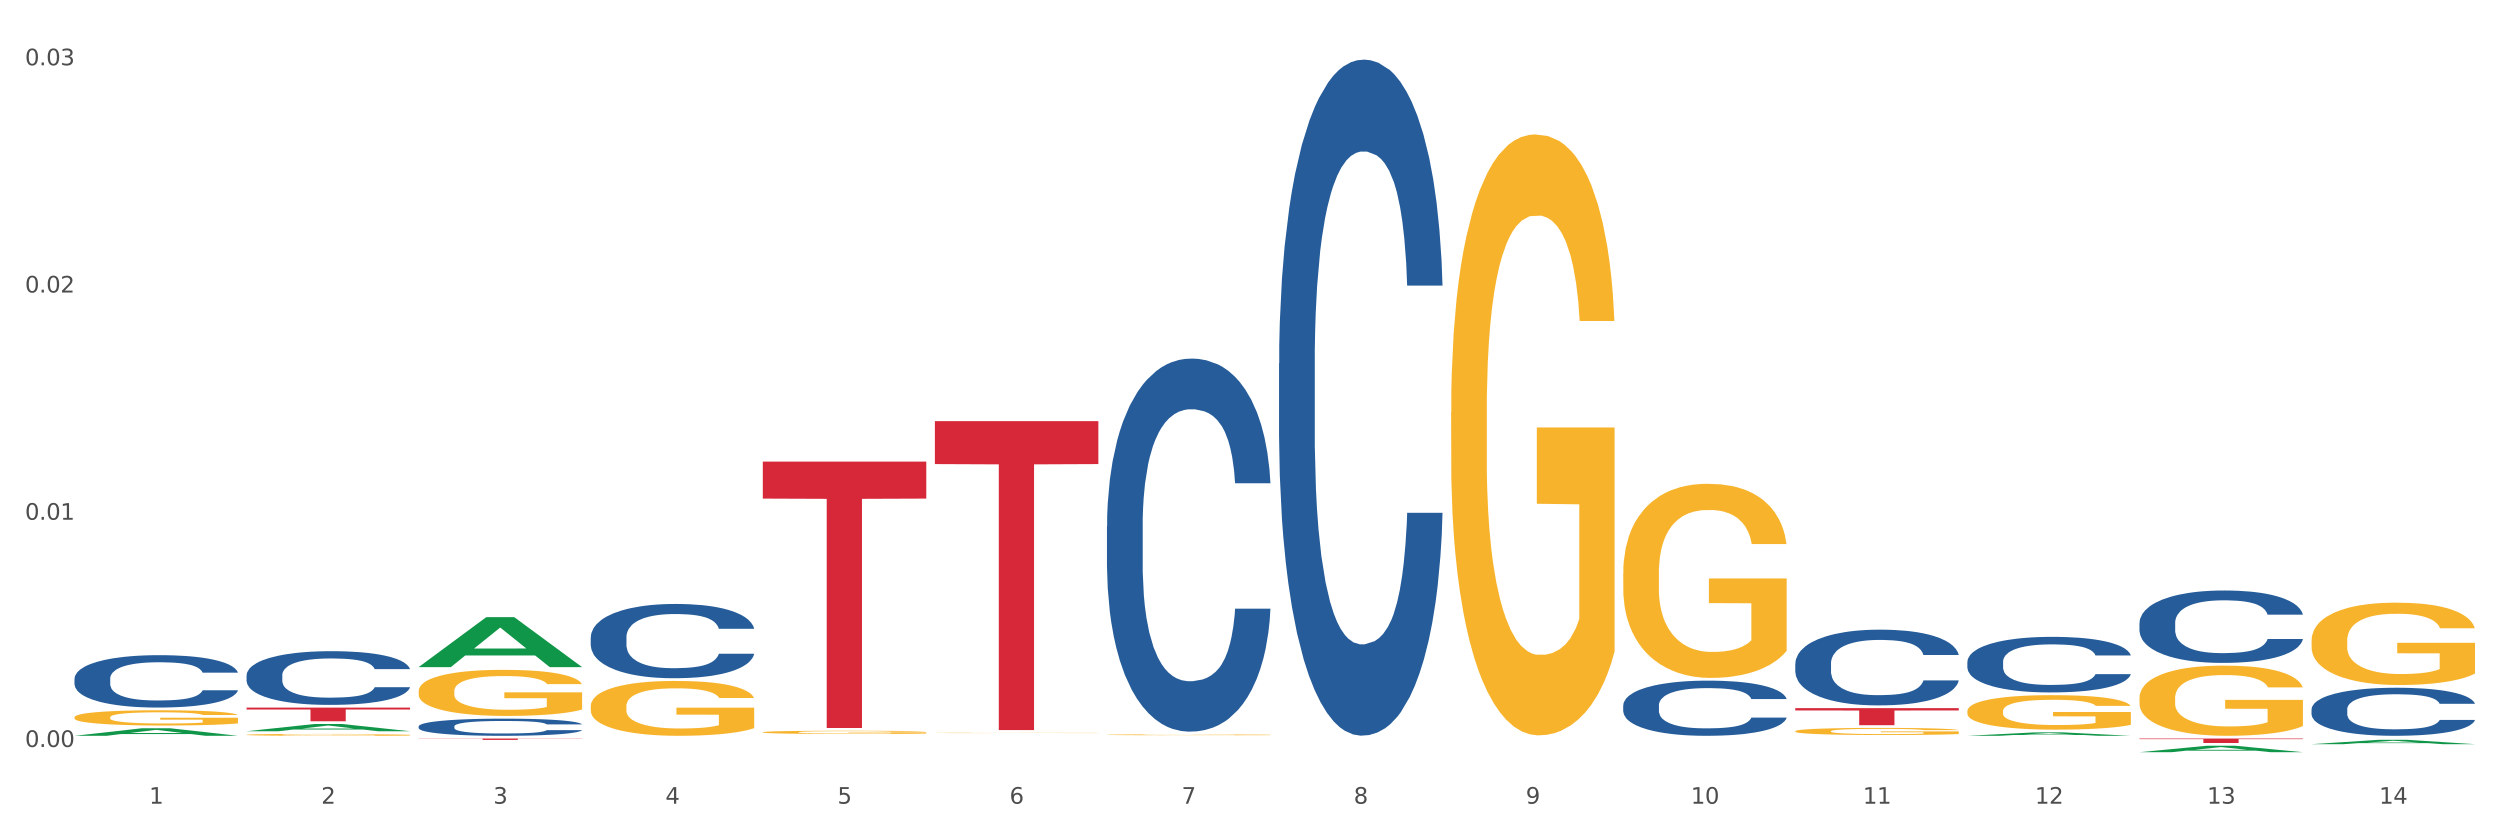 <?xml version="1.0" encoding="utf-8" standalone="no"?>
<!DOCTYPE svg PUBLIC "-//W3C//DTD SVG 1.1//EN"
  "http://www.w3.org/Graphics/SVG/1.1/DTD/svg11.dtd">
<svg xmlns:xlink="http://www.w3.org/1999/xlink" width="1080pt" height="360pt" viewBox="0 0 1080 360" xmlns="http://www.w3.org/2000/svg" version="1.1">
 <rect x="0" y="0" width="1080" height="360" fill="#333333" stroke="none"/>
 <defs>
  <style type="text/css">*{stroke-linejoin: round; stroke-linecap: butt}</style>
 </defs>
 <g id="figure_1">
  <g id="patch_1">
   <path d="M 0 360 
L 1080 360 
L 1080 0 
L 0 0 
z
" style="fill: #ffffff; stroke: #ffffff; stroke-linejoin: miter"/>
  </g>
  <g id="axes_1">
   <g id="matplotlib.axis_1">
    <g id="xtick_1">
     <g id="text_1">
      <!-- 1 -->
      <g style="fill: #4d4d4d" transform="translate(64.432 347.204) scale(0.096 -0.096)">
       <defs>
        <path id="DejaVuSans-31" d="M 794 531 
L 1825 531 
L 1825 4091 
L 703 3866 
L 703 4441 
L 1819 4666 
L 2450 4666 
L 2450 531 
L 3481 531 
L 3481 0 
L 794 0 
L 794 531 
z
" transform="scale(0.016)"/>
       </defs>
       <use xlink:href="#DejaVuSans-31"/>
      </g>
     </g>
    </g>
    <g id="xtick_2">
     <g id="text_2">
      <!-- 2 -->
      <g style="fill: #4d4d4d" transform="translate(138.771 347.204) scale(0.096 -0.096)">
       <defs>
        <path id="DejaVuSans-32" d="M 1228 531 
L 3431 531 
L 3431 0 
L 469 0 
L 469 531 
Q 828 903 1448 1529 
Q 2069 2156 2228 2338 
Q 2531 2678 2651 2914 
Q 2772 3150 2772 3378 
Q 2772 3750 2511 3984 
Q 2250 4219 1831 4219 
Q 1534 4219 1204 4116 
Q 875 4013 500 3803 
L 500 4441 
Q 881 4594 1212 4672 
Q 1544 4750 1819 4750 
Q 2544 4750 2975 4387 
Q 3406 4025 3406 3419 
Q 3406 3131 3298 2873 
Q 3191 2616 2906 2266 
Q 2828 2175 2409 1742 
Q 1991 1309 1228 531 
z
" transform="scale(0.016)"/>
       </defs>
       <use xlink:href="#DejaVuSans-32"/>
      </g>
     </g>
    </g>
    <g id="xtick_3">
     <g id="text_3">
      <!-- 3 -->
      <g style="fill: #4d4d4d" transform="translate(213.109 347.204) scale(0.096 -0.096)">
       <defs>
        <path id="DejaVuSans-33" d="M 2597 2516 
Q 3050 2419 3304 2112 
Q 3559 1806 3559 1356 
Q 3559 666 3084 287 
Q 2609 -91 1734 -91 
Q 1441 -91 1130 -33 
Q 819 25 488 141 
L 488 750 
Q 750 597 1062 519 
Q 1375 441 1716 441 
Q 2309 441 2620 675 
Q 2931 909 2931 1356 
Q 2931 1769 2642 2001 
Q 2353 2234 1838 2234 
L 1294 2234 
L 1294 2753 
L 1863 2753 
Q 2328 2753 2575 2939 
Q 2822 3125 2822 3475 
Q 2822 3834 2567 4026 
Q 2313 4219 1838 4219 
Q 1578 4219 1281 4162 
Q 984 4106 628 3988 
L 628 4550 
Q 988 4650 1302 4700 
Q 1616 4750 1894 4750 
Q 2613 4750 3031 4423 
Q 3450 4097 3450 3541 
Q 3450 3153 3228 2886 
Q 3006 2619 2597 2516 
z
" transform="scale(0.016)"/>
       </defs>
       <use xlink:href="#DejaVuSans-33"/>
      </g>
     </g>
    </g>
    <g id="xtick_4">
     <g id="text_4">
      <!-- 4 -->
      <g style="fill: #4d4d4d" transform="translate(287.448 347.204) scale(0.096 -0.096)">
       <defs>
        <path id="DejaVuSans-34" d="M 2419 4116 
L 825 1625 
L 2419 1625 
L 2419 4116 
z
M 2253 4666 
L 3047 4666 
L 3047 1625 
L 3713 1625 
L 3713 1100 
L 3047 1100 
L 3047 0 
L 2419 0 
L 2419 1100 
L 313 1100 
L 313 1709 
L 2253 4666 
z
" transform="scale(0.016)"/>
       </defs>
       <use xlink:href="#DejaVuSans-34"/>
      </g>
     </g>
    </g>
    <g id="xtick_5">
     <g id="text_5">
      <!-- 5 -->
      <g style="fill: #4d4d4d" transform="translate(361.787 347.204) scale(0.096 -0.096)">
       <defs>
        <path id="DejaVuSans-35" d="M 691 4666 
L 3169 4666 
L 3169 4134 
L 1269 4134 
L 1269 2991 
Q 1406 3038 1543 3061 
Q 1681 3084 1819 3084 
Q 2600 3084 3056 2656 
Q 3513 2228 3513 1497 
Q 3513 744 3044 326 
Q 2575 -91 1722 -91 
Q 1428 -91 1123 -41 
Q 819 9 494 109 
L 494 744 
Q 775 591 1075 516 
Q 1375 441 1709 441 
Q 2250 441 2565 725 
Q 2881 1009 2881 1497 
Q 2881 1984 2565 2268 
Q 2250 2553 1709 2553 
Q 1456 2553 1204 2497 
Q 953 2441 691 2322 
L 691 4666 
z
" transform="scale(0.016)"/>
       </defs>
       <use xlink:href="#DejaVuSans-35"/>
      </g>
     </g>
    </g>
    <g id="xtick_6">
     <g id="text_6">
      <!-- 6 -->
      <g style="fill: #4d4d4d" transform="translate(436.125 347.204) scale(0.096 -0.096)">
       <defs>
        <path id="DejaVuSans-36" d="M 2113 2584 
Q 1688 2584 1439 2293 
Q 1191 2003 1191 1497 
Q 1191 994 1439 701 
Q 1688 409 2113 409 
Q 2538 409 2786 701 
Q 3034 994 3034 1497 
Q 3034 2003 2786 2293 
Q 2538 2584 2113 2584 
z
M 3366 4563 
L 3366 3988 
Q 3128 4100 2886 4159 
Q 2644 4219 2406 4219 
Q 1781 4219 1451 3797 
Q 1122 3375 1075 2522 
Q 1259 2794 1537 2939 
Q 1816 3084 2150 3084 
Q 2853 3084 3261 2657 
Q 3669 2231 3669 1497 
Q 3669 778 3244 343 
Q 2819 -91 2113 -91 
Q 1303 -91 875 529 
Q 447 1150 447 2328 
Q 447 3434 972 4092 
Q 1497 4750 2381 4750 
Q 2619 4750 2861 4703 
Q 3103 4656 3366 4563 
z
" transform="scale(0.016)"/>
       </defs>
       <use xlink:href="#DejaVuSans-36"/>
      </g>
     </g>
    </g>
    <g id="xtick_7">
     <g id="text_7">
      <!-- 7 -->
      <g style="fill: #4d4d4d" transform="translate(510.464 347.204) scale(0.096 -0.096)">
       <defs>
        <path id="DejaVuSans-37" d="M 525 4666 
L 3525 4666 
L 3525 4397 
L 1831 0 
L 1172 0 
L 2766 4134 
L 525 4134 
L 525 4666 
z
" transform="scale(0.016)"/>
       </defs>
       <use xlink:href="#DejaVuSans-37"/>
      </g>
     </g>
    </g>
    <g id="xtick_8">
     <g id="text_8">
      <!-- 8 -->
      <g style="fill: #4d4d4d" transform="translate(584.803 347.204) scale(0.096 -0.096)">
       <defs>
        <path id="DejaVuSans-38" d="M 2034 2216 
Q 1584 2216 1326 1975 
Q 1069 1734 1069 1313 
Q 1069 891 1326 650 
Q 1584 409 2034 409 
Q 2484 409 2743 651 
Q 3003 894 3003 1313 
Q 3003 1734 2745 1975 
Q 2488 2216 2034 2216 
z
M 1403 2484 
Q 997 2584 770 2862 
Q 544 3141 544 3541 
Q 544 4100 942 4425 
Q 1341 4750 2034 4750 
Q 2731 4750 3128 4425 
Q 3525 4100 3525 3541 
Q 3525 3141 3298 2862 
Q 3072 2584 2669 2484 
Q 3125 2378 3379 2068 
Q 3634 1759 3634 1313 
Q 3634 634 3220 271 
Q 2806 -91 2034 -91 
Q 1263 -91 848 271 
Q 434 634 434 1313 
Q 434 1759 690 2068 
Q 947 2378 1403 2484 
z
M 1172 3481 
Q 1172 3119 1398 2916 
Q 1625 2713 2034 2713 
Q 2441 2713 2670 2916 
Q 2900 3119 2900 3481 
Q 2900 3844 2670 4047 
Q 2441 4250 2034 4250 
Q 1625 4250 1398 4047 
Q 1172 3844 1172 3481 
z
" transform="scale(0.016)"/>
       </defs>
       <use xlink:href="#DejaVuSans-38"/>
      </g>
     </g>
    </g>
    <g id="xtick_9">
     <g id="text_9">
      <!-- 9 -->
      <g style="fill: #4d4d4d" transform="translate(659.142 347.204) scale(0.096 -0.096)">
       <defs>
        <path id="DejaVuSans-39" d="M 703 97 
L 703 672 
Q 941 559 1184 500 
Q 1428 441 1663 441 
Q 2288 441 2617 861 
Q 2947 1281 2994 2138 
Q 2813 1869 2534 1725 
Q 2256 1581 1919 1581 
Q 1219 1581 811 2004 
Q 403 2428 403 3163 
Q 403 3881 828 4315 
Q 1253 4750 1959 4750 
Q 2769 4750 3195 4129 
Q 3622 3509 3622 2328 
Q 3622 1225 3098 567 
Q 2575 -91 1691 -91 
Q 1453 -91 1209 -44 
Q 966 3 703 97 
z
M 1959 2075 
Q 2384 2075 2632 2365 
Q 2881 2656 2881 3163 
Q 2881 3666 2632 3958 
Q 2384 4250 1959 4250 
Q 1534 4250 1286 3958 
Q 1038 3666 1038 3163 
Q 1038 2656 1286 2365 
Q 1534 2075 1959 2075 
z
" transform="scale(0.016)"/>
       </defs>
       <use xlink:href="#DejaVuSans-39"/>
      </g>
     </g>
    </g>
    <g id="xtick_10">
     <g id="text_10">
      <!-- 10 -->
      <g style="fill: #4d4d4d" transform="translate(730.426 347.204) scale(0.096 -0.096)">
       <defs>
        <path id="DejaVuSans-30" d="M 2034 4250 
Q 1547 4250 1301 3770 
Q 1056 3291 1056 2328 
Q 1056 1369 1301 889 
Q 1547 409 2034 409 
Q 2525 409 2770 889 
Q 3016 1369 3016 2328 
Q 3016 3291 2770 3770 
Q 2525 4250 2034 4250 
z
M 2034 4750 
Q 2819 4750 3233 4129 
Q 3647 3509 3647 2328 
Q 3647 1150 3233 529 
Q 2819 -91 2034 -91 
Q 1250 -91 836 529 
Q 422 1150 422 2328 
Q 422 3509 836 4129 
Q 1250 4750 2034 4750 
z
" transform="scale(0.016)"/>
       </defs>
       <use xlink:href="#DejaVuSans-31"/>
       <use xlink:href="#DejaVuSans-30" transform="translate(63.623 0)"/>
      </g>
     </g>
    </g>
    <g id="xtick_11">
     <g id="text_11">
      <!-- 11 -->
      <g style="fill: #4d4d4d" transform="translate(804.765 347.204) scale(0.096 -0.096)">
       <use xlink:href="#DejaVuSans-31"/>
       <use xlink:href="#DejaVuSans-31" transform="translate(63.623 0)"/>
      </g>
     </g>
    </g>
    <g id="xtick_12">
     <g id="text_12">
      <!-- 12 -->
      <g style="fill: #4d4d4d" transform="translate(879.104 347.204) scale(0.096 -0.096)">
       <use xlink:href="#DejaVuSans-31"/>
       <use xlink:href="#DejaVuSans-32" transform="translate(63.623 0)"/>
      </g>
     </g>
    </g>
    <g id="xtick_13">
     <g id="text_13">
      <!-- 13 -->
      <g style="fill: #4d4d4d" transform="translate(953.442 347.204) scale(0.096 -0.096)">
       <use xlink:href="#DejaVuSans-31"/>
       <use xlink:href="#DejaVuSans-33" transform="translate(63.623 0)"/>
      </g>
     </g>
    </g>
    <g id="xtick_14">
     <g id="text_14">
      <!-- 14 -->
      <g style="fill: #4d4d4d" transform="translate(1027.781 347.204) scale(0.096 -0.096)">
       <use xlink:href="#DejaVuSans-31"/>
       <use xlink:href="#DejaVuSans-34" transform="translate(63.623 0)"/>
      </g>
     </g>
    </g>
    <g id="xtick_15"/>
    <g id="xtick_16"/>
    <g id="xtick_17"/>
    <g id="xtick_18"/>
    <g id="xtick_19"/>
    <g id="xtick_20"/>
    <g id="xtick_21"/>
    <g id="xtick_22"/>
    <g id="xtick_23"/>
    <g id="xtick_24"/>
    <g id="xtick_25"/>
    <g id="xtick_26"/>
    <g id="xtick_27"/>
   </g>
   <g id="matplotlib.axis_2">
    <g id="ytick_1">
     <g id="text_15">
      <!-- 0.00 -->
      <g style="fill: #4d4d4d" transform="translate(10.8 322.688) scale(0.096 -0.096)">
       <defs>
        <path id="DejaVuSans-2e" d="M 684 794 
L 1344 794 
L 1344 0 
L 684 0 
L 684 794 
z
" transform="scale(0.016)"/>
       </defs>
       <use xlink:href="#DejaVuSans-30"/>
       <use xlink:href="#DejaVuSans-2e" transform="translate(63.623 0)"/>
       <use xlink:href="#DejaVuSans-30" transform="translate(95.41 0)"/>
       <use xlink:href="#DejaVuSans-30" transform="translate(159.033 0)"/>
      </g>
     </g>
    </g>
    <g id="ytick_2">
     <g id="text_16">
      <!-- 0.01 -->
      <g style="fill: #4d4d4d" transform="translate(10.8 224.528) scale(0.096 -0.096)">
       <use xlink:href="#DejaVuSans-30"/>
       <use xlink:href="#DejaVuSans-2e" transform="translate(63.623 0)"/>
       <use xlink:href="#DejaVuSans-30" transform="translate(95.41 0)"/>
       <use xlink:href="#DejaVuSans-31" transform="translate(159.033 0)"/>
      </g>
     </g>
    </g>
    <g id="ytick_3">
     <g id="text_17">
      <!-- 0.02 -->
      <g style="fill: #4d4d4d" transform="translate(10.8 126.367) scale(0.096 -0.096)">
       <use xlink:href="#DejaVuSans-30"/>
       <use xlink:href="#DejaVuSans-2e" transform="translate(63.623 0)"/>
       <use xlink:href="#DejaVuSans-30" transform="translate(95.41 0)"/>
       <use xlink:href="#DejaVuSans-32" transform="translate(159.033 0)"/>
      </g>
     </g>
    </g>
    <g id="ytick_4">
     <g id="text_18">
      <!-- 0.03 -->
      <g style="fill: #4d4d4d" transform="translate(10.8 28.207) scale(0.096 -0.096)">
       <use xlink:href="#DejaVuSans-30"/>
       <use xlink:href="#DejaVuSans-2e" transform="translate(63.623 0)"/>
       <use xlink:href="#DejaVuSans-30" transform="translate(95.41 0)"/>
       <use xlink:href="#DejaVuSans-33" transform="translate(159.033 0)"/>
      </g>
     </g>
    </g>
    <g id="ytick_5"/>
    <g id="ytick_6"/>
    <g id="ytick_7"/>
   </g>
   <g id="PolyCollection_1">
    <path d="M 329.53 199.398 
L 400.152 199.398 
L 400.152 215.394 
L 372.371 215.502 
L 372.371 314.507 
L 357.143 314.507 
L 357.143 215.502 
L 329.53 215.394 
L 329.53 199.506 
L 329.53 199.398 
z
" clip-path="url(#p84f1cb9e15)" style="fill: #d62839"/>
    <path d="M 403.869 181.936 
L 474.49 181.936 
L 474.49 200.48 
L 446.71 200.605 
L 446.71 315.376 
L 431.481 315.376 
L 431.481 200.605 
L 403.869 200.48 
L 403.869 182.061 
L 403.869 181.936 
z
" clip-path="url(#p84f1cb9e15)" style="fill: #d62839"/>
    <path d="M 775.562 305.906 
L 846.184 305.906 
L 846.184 306.931 
L 818.404 306.938 
L 818.404 313.283 
L 803.175 313.283 
L 803.175 306.938 
L 775.562 306.931 
L 775.562 305.913 
L 775.562 305.906 
z
" clip-path="url(#p84f1cb9e15)" style="fill: #d62839"/>
    <path d="M 924.24 319.041 
L 994.861 319.041 
L 994.861 319.31 
L 967.081 319.312 
L 967.081 320.978 
L 951.852 320.978 
L 951.852 319.312 
L 924.24 319.31 
L 924.24 319.043 
L 924.24 319.041 
z
" clip-path="url(#p84f1cb9e15)" style="fill: #d62839"/>
    <path d="M 403.869 316.619 
L 403.952 316.619 
L 403.952 316.614 
L 404.119 316.609 
L 404.952 316.599 
L 406.203 316.591 
L 407.12 316.586 
L 408.037 316.582 
L 409.121 316.579 
L 410.455 316.575 
L 412.873 316.569 
L 414.374 316.566 
L 416.209 316.563 
L 419.544 316.559 
L 421.962 316.557 
L 424.463 316.555 
L 428.549 316.552 
L 431.217 316.551 
L 434.052 316.55 
L 437.47 316.55 
L 440.055 316.549 
L 445.725 316.55 
L 450.561 316.551 
L 452.895 316.552 
L 455.897 316.554 
L 457.481 316.555 
L 460.066 316.557 
L 462.734 316.56 
L 464.568 316.562 
L 467.32 316.567 
L 469.404 316.572 
L 471.322 316.577 
L 472.322 316.581 
L 473.073 316.585 
L 473.74 316.589 
L 474.407 316.596 
L 459.399 316.596 
L 458.815 316.591 
L 457.898 316.587 
L 456.564 316.582 
L 455.397 316.58 
L 453.396 316.576 
L 451.561 316.574 
L 449.643 316.572 
L 447.309 316.571 
L 445.475 316.57 
L 442.89 316.57 
L 437.804 316.57 
L 434.385 316.571 
L 432.051 316.572 
L 430.55 316.574 
L 429.216 316.575 
L 427.715 316.577 
L 425.964 316.58 
L 424.713 316.582 
L 423.463 316.586 
L 422.462 316.589 
L 421.545 316.593 
L 420.794 316.597 
L 420.211 316.601 
L 419.711 316.606 
L 419.294 316.615 
L 419.294 316.634 
L 419.46 316.638 
L 419.877 316.644 
L 420.378 316.648 
L 421.211 316.653 
L 421.962 316.656 
L 423.379 316.661 
L 424.963 316.665 
L 426.214 316.668 
L 427.465 316.67 
L 429.633 316.673 
L 432.051 316.676 
L 434.135 316.677 
L 436.97 316.678 
L 438.888 316.679 
L 440.555 316.679 
L 444.641 316.679 
L 447.559 316.679 
L 450.811 316.678 
L 453.312 316.677 
L 455.397 316.675 
L 457.731 316.673 
L 459.232 316.67 
L 459.232 316.642 
L 440.889 316.642 
L 440.889 316.623 
L 474.49 316.623 
L 474.49 316.678 
L 473.073 316.681 
L 471.489 316.684 
L 469.821 316.686 
L 467.32 316.689 
L 464.318 316.692 
L 461.65 316.694 
L 458.815 316.695 
L 455.48 316.697 
L 451.144 316.698 
L 448.476 316.699 
L 445.141 316.699 
L 441.222 316.699 
L 437.804 316.699 
L 434.469 316.698 
L 430.967 316.697 
L 427.548 316.695 
L 424.963 316.694 
L 422.379 316.691 
L 419.627 316.689 
L 417.459 316.686 
L 415.792 316.683 
L 413.957 316.68 
L 411.956 316.676 
L 410.455 316.672 
L 409.121 316.669 
L 407.704 316.664 
L 406.703 316.659 
L 405.703 316.654 
L 405.119 316.65 
L 404.452 316.644 
L 403.952 316.635 
L 403.869 316.619 
z
" clip-path="url(#p84f1cb9e15)" style="fill: #f7b32b"/>
    <path d="M 329.53 316.329 
L 329.613 316.327 
L 329.613 316.281 
L 329.78 316.241 
L 330.614 316.145 
L 331.864 316.066 
L 332.782 316.023 
L 333.699 315.989 
L 334.783 315.954 
L 336.117 315.918 
L 338.535 315.866 
L 340.036 315.839 
L 341.87 315.811 
L 345.205 315.769 
L 347.623 315.746 
L 350.124 315.727 
L 354.21 315.704 
L 356.878 315.694 
L 359.713 315.686 
L 363.131 315.681 
L 365.716 315.68 
L 371.386 315.684 
L 376.222 315.695 
L 378.557 315.704 
L 381.558 315.719 
L 383.142 315.73 
L 385.727 315.75 
L 388.395 315.777 
L 390.23 315.8 
L 392.981 315.844 
L 395.066 315.887 
L 396.983 315.941 
L 397.984 315.978 
L 398.734 316.013 
L 399.401 316.053 
L 400.068 316.116 
L 385.06 316.116 
L 384.476 316.071 
L 383.559 316.028 
L 382.225 315.987 
L 381.058 315.962 
L 379.057 315.93 
L 377.222 315.909 
L 375.305 315.894 
L 372.97 315.881 
L 371.136 315.875 
L 368.551 315.869 
L 363.465 315.871 
L 360.046 315.881 
L 357.712 315.894 
L 356.211 315.905 
L 354.877 315.918 
L 353.376 315.936 
L 351.625 315.963 
L 350.375 315.987 
L 349.124 316.018 
L 348.123 316.049 
L 347.206 316.085 
L 346.456 316.123 
L 345.872 316.163 
L 345.372 316.212 
L 344.955 316.293 
L 344.955 316.468 
L 345.122 316.508 
L 345.539 316.561 
L 346.039 316.6 
L 346.873 316.648 
L 347.623 316.68 
L 349.04 316.726 
L 350.625 316.764 
L 351.875 316.789 
L 353.126 316.809 
L 355.294 316.838 
L 357.712 316.861 
L 359.796 316.875 
L 362.631 316.888 
L 364.549 316.893 
L 366.216 316.895 
L 370.302 316.895 
L 373.22 316.891 
L 376.472 316.882 
L 378.973 316.871 
L 381.058 316.857 
L 383.392 316.834 
L 384.893 316.812 
L 384.893 316.544 
L 366.55 316.543 
L 366.55 316.364 
L 400.152 316.364 
L 400.152 316.888 
L 398.734 316.914 
L 397.15 316.939 
L 395.482 316.961 
L 392.981 316.988 
L 389.979 317.013 
L 387.311 317.031 
L 384.476 317.047 
L 381.141 317.061 
L 376.806 317.073 
L 374.137 317.079 
L 370.802 317.082 
L 366.884 317.084 
L 363.465 317.081 
L 360.13 317.075 
L 356.628 317.063 
L 353.209 317.047 
L 350.625 317.03 
L 348.04 317.009 
L 345.288 316.982 
L 343.121 316.957 
L 341.453 316.934 
L 339.619 316.904 
L 337.618 316.866 
L 336.117 316.831 
L 334.783 316.795 
L 333.365 316.749 
L 332.365 316.709 
L 331.364 316.659 
L 330.781 316.622 
L 330.113 316.564 
L 329.613 316.484 
L 329.53 316.329 
z
" clip-path="url(#p84f1cb9e15)" style="fill: #f7b32b"/>
    <path d="M 701.223 304.744 
L 701.307 304.722 
L 701.307 304.113 
L 701.557 303.286 
L 702.476 301.762 
L 703.644 300.609 
L 705.648 299.259 
L 706.733 298.694 
L 708.152 298.062 
L 711.074 297.039 
L 714.413 296.169 
L 716.75 295.69 
L 718.503 295.385 
L 722.427 294.841 
L 724.681 294.602 
L 727.018 294.406 
L 729.021 294.275 
L 732.36 294.123 
L 735.032 294.058 
L 738.12 294.036 
L 740.708 294.058 
L 744.131 294.145 
L 749.139 294.406 
L 751.059 294.558 
L 753.647 294.82 
L 756.318 295.168 
L 758.489 295.516 
L 760.993 296.017 
L 763.581 296.669 
L 766.085 297.497 
L 767.838 298.258 
L 769.257 299.064 
L 770.51 300.043 
L 771.428 301.109 
L 771.845 302.002 
L 756.569 302.002 
L 756.151 301.196 
L 755.317 300.326 
L 754.482 299.738 
L 753.564 299.259 
L 752.145 298.715 
L 750.892 298.367 
L 748.805 297.954 
L 746.885 297.692 
L 745.299 297.54 
L 743.379 297.409 
L 739.289 297.279 
L 736.367 297.279 
L 734.531 297.322 
L 732.277 297.431 
L 730.357 297.584 
L 728.103 297.845 
L 726.35 298.128 
L 724.597 298.498 
L 723.595 298.759 
L 722.093 299.238 
L 721.091 299.629 
L 719.755 300.304 
L 719.004 300.783 
L 717.668 302.023 
L 717.084 302.938 
L 716.834 303.569 
L 716.667 304.265 
L 716.667 307.66 
L 717.168 309.184 
L 717.585 309.837 
L 718.253 310.577 
L 719.505 311.534 
L 721.341 312.47 
L 723.261 313.145 
L 724.847 313.559 
L 726.35 313.863 
L 727.853 314.103 
L 729.689 314.32 
L 731.192 314.451 
L 733.446 314.581 
L 736.117 314.647 
L 738.204 314.647 
L 742.461 314.538 
L 744.381 314.429 
L 746.218 314.277 
L 748.221 314.037 
L 749.807 313.776 
L 750.725 313.58 
L 752.228 313.167 
L 753.397 312.731 
L 754.398 312.231 
L 755.066 311.796 
L 755.818 311.143 
L 756.402 310.403 
L 756.569 310.011 
L 771.845 310.011 
L 771.511 310.794 
L 770.927 311.556 
L 769.758 312.579 
L 768.84 313.167 
L 767.421 313.885 
L 765.918 314.494 
L 763.831 315.169 
L 761.911 315.67 
L 759.908 316.105 
L 757.738 316.497 
L 753.814 317.041 
L 752.395 317.193 
L 749.39 317.454 
L 747.052 317.607 
L 743.63 317.759 
L 740.124 317.846 
L 736.451 317.868 
L 733.195 317.824 
L 729.606 317.694 
L 727.352 317.563 
L 724.847 317.367 
L 721.926 317.063 
L 719.171 316.693 
L 716.583 316.257 
L 714.162 315.757 
L 711.908 315.191 
L 708.987 314.255 
L 706.816 313.341 
L 705.23 312.492 
L 704.145 311.774 
L 703.06 310.86 
L 702.476 310.229 
L 701.557 308.705 
L 701.223 307.29 
L 701.223 304.744 
z
" clip-path="url(#p84f1cb9e15)" style="fill: #255c99"/>
    <path d="M 255.191 275.325 
L 255.275 275.296 
L 255.275 274.475 
L 255.525 273.362 
L 256.443 271.311 
L 257.612 269.758 
L 259.615 267.941 
L 260.701 267.179 
L 262.12 266.329 
L 265.041 264.952 
L 268.381 263.78 
L 270.718 263.135 
L 272.471 262.725 
L 276.394 261.992 
L 278.648 261.67 
L 280.986 261.406 
L 282.989 261.231 
L 286.328 261.025 
L 288.999 260.937 
L 292.088 260.908 
L 294.676 260.937 
L 298.098 261.055 
L 303.107 261.406 
L 305.027 261.611 
L 307.615 261.963 
L 310.286 262.432 
L 312.457 262.901 
L 314.961 263.575 
L 317.549 264.454 
L 320.053 265.567 
L 321.806 266.593 
L 323.225 267.677 
L 324.477 268.996 
L 325.396 270.432 
L 325.813 271.633 
L 310.537 271.633 
L 310.119 270.549 
L 309.284 269.377 
L 308.45 268.585 
L 307.531 267.941 
L 306.112 267.208 
L 304.86 266.739 
L 302.773 266.183 
L 300.853 265.831 
L 299.267 265.626 
L 297.347 265.45 
L 293.257 265.274 
L 290.335 265.274 
L 288.499 265.333 
L 286.245 265.479 
L 284.325 265.685 
L 282.071 266.036 
L 280.318 266.417 
L 278.565 266.915 
L 277.563 267.267 
L 276.06 267.911 
L 275.059 268.439 
L 273.723 269.347 
L 272.972 269.992 
L 271.636 271.662 
L 271.052 272.893 
L 270.801 273.743 
L 270.634 274.68 
L 270.634 279.252 
L 271.135 281.303 
L 271.553 282.182 
L 272.22 283.178 
L 273.473 284.467 
L 275.309 285.727 
L 277.229 286.636 
L 278.815 287.193 
L 280.318 287.603 
L 281.82 287.925 
L 283.657 288.218 
L 285.159 288.394 
L 287.413 288.57 
L 290.085 288.658 
L 292.172 288.658 
L 296.429 288.511 
L 298.349 288.365 
L 300.185 288.16 
L 302.189 287.837 
L 303.775 287.486 
L 304.693 287.222 
L 306.196 286.665 
L 307.364 286.079 
L 308.366 285.405 
L 309.034 284.819 
L 309.785 283.94 
L 310.37 282.944 
L 310.537 282.416 
L 325.813 282.416 
L 325.479 283.471 
L 324.895 284.497 
L 323.726 285.874 
L 322.808 286.665 
L 321.389 287.632 
L 319.886 288.453 
L 317.799 289.361 
L 315.879 290.035 
L 313.876 290.621 
L 311.705 291.148 
L 307.782 291.881 
L 306.363 292.086 
L 303.358 292.438 
L 301.02 292.643 
L 297.598 292.848 
L 294.092 292.965 
L 290.419 292.994 
L 287.163 292.936 
L 283.573 292.76 
L 281.32 292.584 
L 278.815 292.321 
L 275.893 291.91 
L 273.139 291.412 
L 270.551 290.826 
L 268.13 290.152 
L 265.876 289.39 
L 262.955 288.13 
L 260.784 286.9 
L 259.198 285.757 
L 258.113 284.79 
L 257.028 283.559 
L 256.443 282.709 
L 255.525 280.658 
L 255.191 278.753 
L 255.191 275.325 
z
" clip-path="url(#p84f1cb9e15)" style="fill: #255c99"/>
    <path d="M 552.546 156.984 
L 552.629 156.718 
L 552.629 149.25 
L 552.88 139.114 
L 553.798 120.444 
L 554.967 106.308 
L 556.97 89.772 
L 558.055 82.837 
L 559.475 75.102 
L 562.396 62.566 
L 565.735 51.898 
L 568.073 46.03 
L 569.826 42.296 
L 573.749 35.628 
L 576.003 32.694 
L 578.34 30.294 
L 580.344 28.693 
L 583.683 26.826 
L 586.354 26.026 
L 589.443 25.759 
L 592.031 26.026 
L 595.453 27.093 
L 600.462 30.294 
L 602.382 32.161 
L 604.97 35.361 
L 607.641 39.629 
L 609.811 43.896 
L 612.316 50.031 
L 614.903 58.032 
L 617.408 68.168 
L 619.161 77.503 
L 620.58 87.371 
L 621.832 99.373 
L 622.75 112.443 
L 623.168 123.378 
L 607.891 123.378 
L 607.474 113.509 
L 606.639 102.841 
L 605.804 95.639 
L 604.886 89.772 
L 603.467 83.104 
L 602.215 78.836 
L 600.128 73.769 
L 598.208 70.568 
L 596.622 68.701 
L 594.702 67.101 
L 590.612 65.5 
L 587.69 65.5 
L 585.853 66.034 
L 583.6 67.367 
L 581.68 69.234 
L 579.426 72.435 
L 577.673 75.902 
L 575.92 80.437 
L 574.918 83.637 
L 573.415 89.505 
L 572.414 94.306 
L 571.078 102.574 
L 570.327 108.442 
L 568.991 123.645 
L 568.407 134.847 
L 568.156 142.582 
L 567.989 151.117 
L 567.989 192.724 
L 568.49 211.395 
L 568.908 219.396 
L 569.575 228.465 
L 570.827 240.2 
L 572.664 251.669 
L 574.584 259.937 
L 576.17 265.005 
L 577.673 268.739 
L 579.175 271.673 
L 581.012 274.34 
L 582.514 275.94 
L 584.768 277.541 
L 587.439 278.341 
L 589.526 278.341 
L 593.784 277.007 
L 595.704 275.674 
L 597.54 273.807 
L 599.544 270.873 
L 601.13 267.672 
L 602.048 265.272 
L 603.551 260.204 
L 604.719 254.87 
L 605.721 248.735 
L 606.389 243.401 
L 607.14 235.399 
L 607.724 226.331 
L 607.891 221.53 
L 623.168 221.53 
L 622.834 231.132 
L 622.249 240.467 
L 621.081 253.003 
L 620.163 260.204 
L 618.743 269.006 
L 617.241 276.474 
L 615.154 284.742 
L 613.234 290.876 
L 611.23 296.211 
L 609.06 301.012 
L 605.137 307.68 
L 603.718 309.547 
L 600.712 312.747 
L 598.375 314.614 
L 594.952 316.481 
L 591.446 317.548 
L 587.773 317.815 
L 584.518 317.281 
L 580.928 315.681 
L 578.674 314.081 
L 576.17 311.68 
L 573.248 307.946 
L 570.494 303.412 
L 567.906 298.078 
L 565.485 291.943 
L 563.231 285.009 
L 560.309 273.54 
L 558.139 262.338 
L 556.553 251.936 
L 555.468 243.134 
L 554.382 231.932 
L 553.798 224.197 
L 552.88 205.527 
L 552.546 188.19 
L 552.546 156.984 
z
" clip-path="url(#p84f1cb9e15)" style="fill: #255c99"/>
    <path d="M 32.175 293.2 
L 32.258 293.179 
L 32.258 292.6 
L 32.509 291.815 
L 33.427 290.368 
L 34.596 289.273 
L 36.599 287.991 
L 37.684 287.454 
L 39.104 286.854 
L 42.025 285.883 
L 45.364 285.056 
L 47.702 284.601 
L 49.455 284.312 
L 53.378 283.795 
L 55.632 283.568 
L 57.969 283.382 
L 59.973 283.258 
L 63.312 283.113 
L 65.983 283.051 
L 69.072 283.031 
L 71.66 283.051 
L 75.082 283.134 
L 80.091 283.382 
L 82.011 283.527 
L 84.599 283.775 
L 87.27 284.105 
L 89.44 284.436 
L 91.945 284.911 
L 94.533 285.531 
L 97.037 286.317 
L 98.79 287.04 
L 100.209 287.805 
L 101.461 288.735 
L 102.379 289.748 
L 102.797 290.595 
L 87.52 290.595 
L 87.103 289.831 
L 86.268 289.004 
L 85.434 288.446 
L 84.515 287.991 
L 83.096 287.474 
L 81.844 287.144 
L 79.757 286.751 
L 77.837 286.503 
L 76.251 286.358 
L 74.331 286.234 
L 70.241 286.11 
L 67.319 286.11 
L 65.482 286.152 
L 63.229 286.255 
L 61.309 286.4 
L 59.055 286.648 
L 57.302 286.916 
L 55.549 287.268 
L 54.547 287.516 
L 53.044 287.97 
L 52.043 288.342 
L 50.707 288.983 
L 49.956 289.438 
L 48.62 290.616 
L 48.036 291.484 
L 47.785 292.084 
L 47.618 292.745 
L 47.618 295.969 
L 48.119 297.416 
L 48.537 298.036 
L 49.204 298.739 
L 50.457 299.648 
L 52.293 300.537 
L 54.213 301.178 
L 55.799 301.571 
L 57.302 301.86 
L 58.804 302.087 
L 60.641 302.294 
L 62.143 302.418 
L 64.397 302.542 
L 67.069 302.604 
L 69.155 302.604 
L 73.413 302.501 
L 75.333 302.397 
L 77.169 302.253 
L 79.173 302.025 
L 80.759 301.777 
L 81.677 301.591 
L 83.18 301.198 
L 84.348 300.785 
L 85.35 300.31 
L 86.018 299.896 
L 86.769 299.276 
L 87.353 298.574 
L 87.52 298.201 
L 102.797 298.201 
L 102.463 298.946 
L 101.879 299.669 
L 100.71 300.64 
L 99.792 301.198 
L 98.372 301.881 
L 96.87 302.459 
L 94.783 303.1 
L 92.863 303.575 
L 90.86 303.989 
L 88.689 304.361 
L 84.766 304.878 
L 83.347 305.022 
L 80.341 305.27 
L 78.004 305.415 
L 74.581 305.56 
L 71.075 305.642 
L 67.402 305.663 
L 64.147 305.622 
L 60.557 305.498 
L 58.303 305.374 
L 55.799 305.188 
L 52.877 304.898 
L 50.123 304.547 
L 47.535 304.133 
L 45.114 303.658 
L 42.86 303.121 
L 39.938 302.232 
L 37.768 301.364 
L 36.182 300.558 
L 35.097 299.876 
L 34.011 299.008 
L 33.427 298.408 
L 32.509 296.961 
L 32.175 295.618 
L 32.175 293.2 
z
" clip-path="url(#p84f1cb9e15)" style="fill: #255c99"/>
    <path d="M 180.852 313.786 
L 180.936 313.779 
L 180.936 313.59 
L 181.186 313.333 
L 182.105 312.859 
L 183.273 312.5 
L 185.277 312.08 
L 186.362 311.904 
L 187.781 311.708 
L 190.703 311.39 
L 194.042 311.119 
L 196.379 310.97 
L 198.132 310.875 
L 202.056 310.706 
L 204.31 310.632 
L 206.647 310.571 
L 208.65 310.53 
L 211.989 310.483 
L 214.661 310.462 
L 217.749 310.456 
L 220.337 310.462 
L 223.76 310.489 
L 228.768 310.571 
L 230.688 310.618 
L 233.276 310.699 
L 235.947 310.808 
L 238.118 310.916 
L 240.622 311.072 
L 243.21 311.275 
L 245.714 311.532 
L 247.467 311.769 
L 248.886 312.019 
L 250.139 312.324 
L 251.057 312.656 
L 251.474 312.933 
L 236.198 312.933 
L 235.78 312.683 
L 234.946 312.412 
L 234.111 312.229 
L 233.193 312.08 
L 231.774 311.911 
L 230.521 311.803 
L 228.434 311.674 
L 226.514 311.593 
L 224.928 311.545 
L 223.008 311.505 
L 218.918 311.464 
L 215.996 311.464 
L 214.16 311.478 
L 211.906 311.512 
L 209.986 311.559 
L 207.732 311.64 
L 205.979 311.728 
L 204.226 311.843 
L 203.224 311.925 
L 201.722 312.073 
L 200.72 312.195 
L 199.384 312.405 
L 198.633 312.554 
L 197.297 312.94 
L 196.713 313.224 
L 196.463 313.421 
L 196.296 313.637 
L 196.296 314.693 
L 196.797 315.167 
L 197.214 315.37 
L 197.882 315.6 
L 199.134 315.898 
L 200.97 316.189 
L 202.89 316.399 
L 204.476 316.528 
L 205.979 316.622 
L 207.482 316.697 
L 209.318 316.764 
L 210.821 316.805 
L 213.075 316.846 
L 215.746 316.866 
L 217.833 316.866 
L 222.09 316.832 
L 224.01 316.798 
L 225.847 316.751 
L 227.85 316.676 
L 229.436 316.595 
L 230.354 316.534 
L 231.857 316.406 
L 233.026 316.27 
L 234.027 316.115 
L 234.695 315.979 
L 235.447 315.776 
L 236.031 315.546 
L 236.198 315.424 
L 251.474 315.424 
L 251.14 315.668 
L 250.556 315.905 
L 249.387 316.223 
L 248.469 316.406 
L 247.05 316.629 
L 245.547 316.819 
L 243.46 317.028 
L 241.54 317.184 
L 239.537 317.32 
L 237.367 317.441 
L 233.443 317.611 
L 232.024 317.658 
L 229.019 317.739 
L 226.681 317.787 
L 223.259 317.834 
L 219.753 317.861 
L 216.08 317.868 
L 212.824 317.854 
L 209.235 317.814 
L 206.981 317.773 
L 204.476 317.712 
L 201.555 317.617 
L 198.8 317.502 
L 196.212 317.367 
L 193.791 317.211 
L 191.538 317.035 
L 188.616 316.744 
L 186.445 316.46 
L 184.859 316.196 
L 183.774 315.972 
L 182.689 315.688 
L 182.105 315.492 
L 181.186 315.018 
L 180.852 314.578 
L 180.852 313.786 
z
" clip-path="url(#p84f1cb9e15)" style="fill: #255c99"/>
    <path d="M 106.514 291.739 
L 106.597 291.718 
L 106.597 291.124 
L 106.848 290.319 
L 107.766 288.835 
L 108.935 287.712 
L 110.938 286.398 
L 112.023 285.847 
L 113.442 285.233 
L 116.364 284.237 
L 119.703 283.389 
L 122.04 282.923 
L 123.794 282.626 
L 127.717 282.096 
L 129.971 281.863 
L 132.308 281.672 
L 134.312 281.545 
L 137.651 281.397 
L 140.322 281.333 
L 143.411 281.312 
L 145.998 281.333 
L 149.421 281.418 
L 154.43 281.672 
L 156.35 281.821 
L 158.937 282.075 
L 161.609 282.414 
L 163.779 282.753 
L 166.283 283.241 
L 168.871 283.876 
L 171.376 284.682 
L 173.129 285.423 
L 174.548 286.207 
L 175.8 287.161 
L 176.718 288.2 
L 177.135 289.068 
L 161.859 289.068 
L 161.442 288.284 
L 160.607 287.437 
L 159.772 286.864 
L 158.854 286.398 
L 157.435 285.868 
L 156.183 285.529 
L 154.096 285.127 
L 152.176 284.872 
L 150.59 284.724 
L 148.67 284.597 
L 144.579 284.47 
L 141.658 284.47 
L 139.821 284.512 
L 137.567 284.618 
L 135.647 284.766 
L 133.393 285.021 
L 131.64 285.296 
L 129.887 285.656 
L 128.886 285.911 
L 127.383 286.377 
L 126.381 286.758 
L 125.046 287.415 
L 124.294 287.882 
L 122.959 289.09 
L 122.374 289.98 
L 122.124 290.594 
L 121.957 291.273 
L 121.957 294.579 
L 122.458 296.062 
L 122.875 296.698 
L 123.543 297.418 
L 124.795 298.351 
L 126.632 299.262 
L 128.552 299.919 
L 130.138 300.322 
L 131.64 300.618 
L 133.143 300.852 
L 134.979 301.063 
L 136.482 301.191 
L 138.736 301.318 
L 141.407 301.381 
L 143.494 301.381 
L 147.751 301.275 
L 149.671 301.169 
L 151.508 301.021 
L 153.511 300.788 
L 155.097 300.534 
L 156.016 300.343 
L 157.518 299.94 
L 158.687 299.516 
L 159.689 299.029 
L 160.357 298.605 
L 161.108 297.969 
L 161.692 297.249 
L 161.859 296.867 
L 177.135 296.867 
L 176.802 297.63 
L 176.217 298.372 
L 175.049 299.368 
L 174.13 299.94 
L 172.711 300.64 
L 171.209 301.233 
L 169.122 301.89 
L 167.202 302.377 
L 165.198 302.801 
L 163.028 303.183 
L 159.104 303.713 
L 157.685 303.861 
L 154.68 304.115 
L 152.343 304.264 
L 148.92 304.412 
L 145.414 304.497 
L 141.741 304.518 
L 138.486 304.475 
L 134.896 304.348 
L 132.642 304.221 
L 130.138 304.03 
L 127.216 303.734 
L 124.461 303.373 
L 121.874 302.95 
L 119.453 302.462 
L 117.199 301.911 
L 114.277 301 
L 112.107 300.11 
L 110.521 299.283 
L 109.435 298.584 
L 108.35 297.694 
L 107.766 297.079 
L 106.848 295.596 
L 106.514 294.218 
L 106.514 291.739 
z
" clip-path="url(#p84f1cb9e15)" style="fill: #255c99"/>
    <path d="M 478.207 227.319 
L 478.291 227.172 
L 478.291 223.05 
L 478.541 217.457 
L 479.459 207.154 
L 480.628 199.352 
L 482.632 190.227 
L 483.717 186.4 
L 485.136 182.131 
L 488.058 175.213 
L 491.397 169.325 
L 493.734 166.087 
L 495.487 164.027 
L 499.41 160.347 
L 501.664 158.728 
L 504.002 157.403 
L 506.005 156.52 
L 509.344 155.489 
L 512.016 155.048 
L 515.104 154.901 
L 517.692 155.048 
L 521.115 155.637 
L 526.123 157.403 
L 528.043 158.433 
L 530.631 160.2 
L 533.302 162.555 
L 535.473 164.91 
L 537.977 168.295 
L 540.565 172.711 
L 543.069 178.304 
L 544.822 183.456 
L 546.241 188.902 
L 547.493 195.526 
L 548.412 202.738 
L 548.829 208.773 
L 533.553 208.773 
L 533.135 203.327 
L 532.301 197.439 
L 531.466 193.465 
L 530.548 190.227 
L 529.128 186.547 
L 527.876 184.192 
L 525.789 181.395 
L 523.869 179.629 
L 522.283 178.599 
L 520.363 177.715 
L 516.273 176.832 
L 513.351 176.832 
L 511.515 177.127 
L 509.261 177.863 
L 507.341 178.893 
L 505.087 180.659 
L 503.334 182.573 
L 501.581 185.075 
L 500.579 186.841 
L 499.077 190.079 
L 498.075 192.729 
L 496.739 197.292 
L 495.988 200.53 
L 494.652 208.92 
L 494.068 215.102 
L 493.818 219.371 
L 493.651 224.081 
L 493.651 247.042 
L 494.151 257.346 
L 494.569 261.762 
L 495.237 266.766 
L 496.489 273.243 
L 498.325 279.572 
L 500.245 284.135 
L 501.831 286.931 
L 503.334 288.992 
L 504.837 290.611 
L 506.673 292.083 
L 508.176 292.966 
L 510.429 293.849 
L 513.101 294.291 
L 515.188 294.291 
L 519.445 293.555 
L 521.365 292.819 
L 523.202 291.789 
L 525.205 290.17 
L 526.791 288.403 
L 527.709 287.079 
L 529.212 284.282 
L 530.381 281.338 
L 531.382 277.953 
L 532.05 275.009 
L 532.801 270.593 
L 533.386 265.589 
L 533.553 262.939 
L 548.829 262.939 
L 548.495 268.238 
L 547.911 273.39 
L 546.742 280.308 
L 545.824 284.282 
L 544.405 289.139 
L 542.902 293.261 
L 540.815 297.824 
L 538.895 301.209 
L 536.892 304.153 
L 534.721 306.802 
L 530.798 310.482 
L 529.379 311.512 
L 526.374 313.279 
L 524.036 314.309 
L 520.614 315.339 
L 517.108 315.928 
L 513.435 316.075 
L 510.179 315.781 
L 506.59 314.898 
L 504.336 314.015 
L 501.831 312.69 
L 498.91 310.629 
L 496.155 308.127 
L 493.567 305.183 
L 491.146 301.798 
L 488.892 297.971 
L 485.971 291.641 
L 483.8 285.459 
L 482.214 279.719 
L 481.129 274.862 
L 480.044 268.68 
L 479.459 264.411 
L 478.541 254.108 
L 478.207 244.54 
L 478.207 227.319 
z
" clip-path="url(#p84f1cb9e15)" style="fill: #255c99"/>
    <path d="M 924.24 269.148 
L 924.323 269.12 
L 924.323 268.32 
L 924.573 267.234 
L 925.492 265.234 
L 926.66 263.72 
L 928.664 261.948 
L 929.749 261.206 
L 931.168 260.377 
L 934.09 259.034 
L 937.429 257.891 
L 939.766 257.263 
L 941.519 256.863 
L 945.443 256.149 
L 947.697 255.834 
L 950.034 255.577 
L 952.037 255.406 
L 955.377 255.206 
L 958.048 255.12 
L 961.136 255.092 
L 963.724 255.12 
L 967.147 255.234 
L 972.155 255.577 
L 974.075 255.777 
L 976.663 256.12 
L 979.335 256.577 
L 981.505 257.034 
L 984.009 257.691 
L 986.597 258.549 
L 989.101 259.634 
L 990.854 260.634 
L 992.273 261.691 
L 993.526 262.977 
L 994.444 264.377 
L 994.861 265.548 
L 979.585 265.548 
L 979.168 264.491 
L 978.333 263.348 
L 977.498 262.577 
L 976.58 261.948 
L 975.161 261.234 
L 973.908 260.777 
L 971.822 260.234 
L 969.902 259.891 
L 968.316 259.691 
L 966.396 259.52 
L 962.305 259.349 
L 959.383 259.349 
L 957.547 259.406 
L 955.293 259.549 
L 953.373 259.749 
L 951.119 260.091 
L 949.366 260.463 
L 947.613 260.949 
L 946.611 261.291 
L 945.109 261.92 
L 944.107 262.434 
L 942.771 263.32 
L 942.02 263.948 
L 940.685 265.577 
L 940.1 266.777 
L 939.85 267.605 
L 939.683 268.52 
L 939.683 272.977 
L 940.184 274.977 
L 940.601 275.834 
L 941.269 276.805 
L 942.521 278.062 
L 944.358 279.291 
L 946.278 280.176 
L 947.864 280.719 
L 949.366 281.119 
L 950.869 281.434 
L 952.705 281.719 
L 954.208 281.891 
L 956.462 282.062 
L 959.133 282.148 
L 961.22 282.148 
L 965.477 282.005 
L 967.397 281.862 
L 969.234 281.662 
L 971.237 281.348 
L 972.823 281.005 
L 973.742 280.748 
L 975.244 280.205 
L 976.413 279.634 
L 977.415 278.976 
L 978.082 278.405 
L 978.834 277.548 
L 979.418 276.577 
L 979.585 276.062 
L 994.861 276.062 
L 994.527 277.091 
L 993.943 278.091 
L 992.774 279.434 
L 991.856 280.205 
L 990.437 281.148 
L 988.934 281.948 
L 986.847 282.834 
L 984.927 283.491 
L 982.924 284.062 
L 980.754 284.576 
L 976.83 285.291 
L 975.411 285.491 
L 972.406 285.833 
L 970.069 286.033 
L 966.646 286.233 
L 963.14 286.348 
L 959.467 286.376 
L 956.211 286.319 
L 952.622 286.148 
L 950.368 285.976 
L 947.864 285.719 
L 944.942 285.319 
L 942.187 284.833 
L 939.599 284.262 
L 937.178 283.605 
L 934.925 282.862 
L 932.003 281.634 
L 929.832 280.434 
L 928.246 279.319 
L 927.161 278.377 
L 926.076 277.177 
L 925.492 276.348 
L 924.573 274.348 
L 924.24 272.491 
L 924.24 269.148 
z
" clip-path="url(#p84f1cb9e15)" style="fill: #255c99"/>
    <path d="M 849.901 285.91 
L 849.984 285.888 
L 849.984 285.274 
L 850.235 284.441 
L 851.153 282.906 
L 852.322 281.744 
L 854.325 280.384 
L 855.41 279.814 
L 856.829 279.178 
L 859.751 278.147 
L 863.09 277.27 
L 865.428 276.787 
L 867.181 276.48 
L 871.104 275.932 
L 873.358 275.691 
L 875.695 275.494 
L 877.699 275.362 
L 881.038 275.209 
L 883.709 275.143 
L 886.798 275.121 
L 889.386 275.143 
L 892.808 275.23 
L 897.817 275.494 
L 899.737 275.647 
L 902.325 275.91 
L 904.996 276.261 
L 907.166 276.612 
L 909.671 277.116 
L 912.258 277.774 
L 914.763 278.608 
L 916.516 279.375 
L 917.935 280.187 
L 919.187 281.173 
L 920.105 282.248 
L 920.523 283.147 
L 905.246 283.147 
L 904.829 282.336 
L 903.994 281.458 
L 903.159 280.866 
L 902.241 280.384 
L 900.822 279.836 
L 899.57 279.485 
L 897.483 279.068 
L 895.563 278.805 
L 893.977 278.651 
L 892.057 278.52 
L 887.966 278.388 
L 885.045 278.388 
L 883.208 278.432 
L 880.954 278.542 
L 879.034 278.695 
L 876.78 278.958 
L 875.027 279.244 
L 873.274 279.616 
L 872.273 279.88 
L 870.77 280.362 
L 869.768 280.757 
L 868.433 281.436 
L 867.681 281.919 
L 866.346 283.169 
L 865.761 284.09 
L 865.511 284.726 
L 865.344 285.428 
L 865.344 288.849 
L 865.845 290.384 
L 866.262 291.042 
L 866.93 291.787 
L 868.182 292.752 
L 870.019 293.695 
L 871.939 294.375 
L 873.525 294.792 
L 875.027 295.099 
L 876.53 295.34 
L 878.367 295.559 
L 879.869 295.691 
L 882.123 295.822 
L 884.794 295.888 
L 886.881 295.888 
L 891.139 295.778 
L 893.059 295.669 
L 894.895 295.515 
L 896.899 295.274 
L 898.485 295.011 
L 899.403 294.814 
L 900.905 294.397 
L 902.074 293.958 
L 903.076 293.454 
L 903.744 293.015 
L 904.495 292.357 
L 905.079 291.612 
L 905.246 291.217 
L 920.523 291.217 
L 920.189 292.007 
L 919.604 292.774 
L 918.436 293.805 
L 917.517 294.397 
L 916.098 295.121 
L 914.596 295.735 
L 912.509 296.414 
L 910.589 296.919 
L 908.585 297.357 
L 906.415 297.752 
L 902.491 298.3 
L 901.072 298.454 
L 898.067 298.717 
L 895.73 298.87 
L 892.307 299.024 
L 888.801 299.112 
L 885.128 299.134 
L 881.873 299.09 
L 878.283 298.958 
L 876.029 298.827 
L 873.525 298.629 
L 870.603 298.322 
L 867.848 297.949 
L 865.261 297.511 
L 862.84 297.006 
L 860.586 296.436 
L 857.664 295.493 
L 855.494 294.572 
L 853.908 293.717 
L 852.823 292.993 
L 851.737 292.072 
L 851.153 291.436 
L 850.235 289.901 
L 849.901 288.476 
L 849.901 285.91 
z
" clip-path="url(#p84f1cb9e15)" style="fill: #255c99"/>
    <path d="M 775.562 286.713 
L 775.646 286.683 
L 775.646 285.847 
L 775.896 284.711 
L 776.814 282.619 
L 777.983 281.035 
L 779.986 279.183 
L 781.072 278.406 
L 782.491 277.539 
L 785.412 276.134 
L 788.752 274.939 
L 791.089 274.282 
L 792.842 273.863 
L 796.765 273.116 
L 799.019 272.787 
L 801.357 272.519 
L 803.36 272.339 
L 806.699 272.13 
L 809.37 272.04 
L 812.459 272.011 
L 815.047 272.04 
L 818.469 272.16 
L 823.478 272.519 
L 825.398 272.728 
L 827.986 273.086 
L 830.657 273.564 
L 832.828 274.043 
L 835.332 274.73 
L 837.92 275.626 
L 840.424 276.762 
L 842.177 277.808 
L 843.596 278.914 
L 844.848 280.258 
L 845.766 281.723 
L 846.184 282.948 
L 830.908 282.948 
L 830.49 281.842 
L 829.655 280.647 
L 828.821 279.84 
L 827.902 279.183 
L 826.483 278.436 
L 825.231 277.957 
L 823.144 277.39 
L 821.224 277.031 
L 819.638 276.822 
L 817.718 276.642 
L 813.628 276.463 
L 810.706 276.463 
L 808.87 276.523 
L 806.616 276.672 
L 804.696 276.882 
L 802.442 277.24 
L 800.689 277.629 
L 798.936 278.137 
L 797.934 278.495 
L 796.431 279.153 
L 795.43 279.691 
L 794.094 280.617 
L 793.343 281.274 
L 792.007 282.978 
L 791.423 284.233 
L 791.172 285.1 
L 791.005 286.056 
L 791.005 290.718 
L 791.506 292.81 
L 791.924 293.706 
L 792.591 294.722 
L 793.844 296.037 
L 795.68 297.322 
L 797.6 298.248 
L 799.186 298.816 
L 800.689 299.235 
L 802.191 299.563 
L 804.028 299.862 
L 805.53 300.041 
L 807.784 300.221 
L 810.456 300.31 
L 812.543 300.31 
L 816.8 300.161 
L 818.72 300.012 
L 820.556 299.802 
L 822.56 299.474 
L 824.146 299.115 
L 825.064 298.846 
L 826.567 298.278 
L 827.735 297.681 
L 828.737 296.993 
L 829.405 296.396 
L 830.156 295.499 
L 830.741 294.483 
L 830.908 293.945 
L 846.184 293.945 
L 845.85 295.021 
L 845.266 296.067 
L 844.097 297.471 
L 843.179 298.278 
L 841.76 299.265 
L 840.257 300.101 
L 838.17 301.028 
L 836.25 301.715 
L 834.247 302.313 
L 832.076 302.851 
L 828.153 303.598 
L 826.734 303.807 
L 823.728 304.165 
L 821.391 304.375 
L 817.969 304.584 
L 814.463 304.703 
L 810.79 304.733 
L 807.534 304.673 
L 803.944 304.494 
L 801.69 304.315 
L 799.186 304.046 
L 796.264 303.628 
L 793.51 303.12 
L 790.922 302.522 
L 788.501 301.835 
L 786.247 301.058 
L 783.325 299.773 
L 781.155 298.517 
L 779.569 297.352 
L 778.484 296.366 
L 777.399 295.111 
L 776.814 294.244 
L 775.896 292.152 
L 775.562 290.21 
L 775.562 286.713 
z
" clip-path="url(#p84f1cb9e15)" style="fill: #255c99"/>
    <path d="M 32.175 309.881 
L 32.258 309.875 
L 32.258 309.659 
L 32.425 309.472 
L 33.259 309.021 
L 34.51 308.648 
L 35.427 308.449 
L 36.344 308.286 
L 37.428 308.124 
L 38.762 307.955 
L 41.18 307.709 
L 42.681 307.582 
L 44.515 307.45 
L 47.85 307.257 
L 50.268 307.149 
L 52.77 307.059 
L 56.855 306.95 
L 59.523 306.902 
L 62.358 306.866 
L 65.777 306.842 
L 68.361 306.836 
L 74.031 306.854 
L 78.867 306.908 
L 81.202 306.95 
L 84.203 307.023 
L 85.788 307.071 
L 88.372 307.167 
L 91.04 307.293 
L 92.875 307.402 
L 95.626 307.606 
L 97.711 307.811 
L 99.628 308.064 
L 100.629 308.238 
L 101.379 308.401 
L 102.046 308.587 
L 102.713 308.882 
L 87.705 308.882 
L 87.122 308.672 
L 86.204 308.473 
L 84.87 308.28 
L 83.703 308.16 
L 81.702 308.01 
L 79.868 307.913 
L 77.95 307.841 
L 75.615 307.781 
L 73.781 307.751 
L 71.196 307.727 
L 66.11 307.733 
L 62.692 307.781 
L 60.357 307.841 
L 58.856 307.895 
L 57.522 307.955 
L 56.021 308.04 
L 54.27 308.166 
L 53.02 308.28 
L 51.769 308.425 
L 50.768 308.569 
L 49.851 308.738 
L 49.101 308.918 
L 48.517 309.105 
L 48.017 309.334 
L 47.6 309.713 
L 47.6 310.537 
L 47.767 310.724 
L 48.184 310.971 
L 48.684 311.157 
L 49.518 311.38 
L 50.268 311.53 
L 51.686 311.747 
L 53.27 311.927 
L 54.52 312.042 
L 55.771 312.138 
L 57.939 312.271 
L 60.357 312.379 
L 62.441 312.445 
L 65.276 312.505 
L 67.194 312.529 
L 68.862 312.541 
L 72.947 312.541 
L 75.865 312.523 
L 79.117 312.481 
L 81.619 312.427 
L 83.703 312.361 
L 86.038 312.252 
L 87.538 312.15 
L 87.538 310.892 
L 69.195 310.886 
L 69.195 310.05 
L 102.797 310.05 
L 102.797 312.505 
L 101.379 312.632 
L 99.795 312.746 
L 98.128 312.848 
L 95.626 312.975 
L 92.625 313.095 
L 89.956 313.179 
L 87.122 313.251 
L 83.786 313.318 
L 79.451 313.378 
L 76.783 313.402 
L 73.447 313.42 
L 69.529 313.426 
L 66.11 313.414 
L 62.775 313.384 
L 59.273 313.33 
L 55.855 313.251 
L 53.27 313.173 
L 50.685 313.077 
L 47.934 312.951 
L 45.766 312.83 
L 44.098 312.722 
L 42.264 312.583 
L 40.263 312.403 
L 38.762 312.24 
L 37.428 312.072 
L 36.01 311.855 
L 35.01 311.669 
L 34.009 311.434 
L 33.426 311.259 
L 32.759 310.989 
L 32.258 310.609 
L 32.175 309.881 
z
" clip-path="url(#p84f1cb9e15)" style="fill: #f7b32b"/>
    <path d="M 255.191 305.119 
L 255.275 305.098 
L 255.275 304.319 
L 255.441 303.648 
L 256.275 302.024 
L 257.526 300.682 
L 258.443 299.968 
L 259.36 299.384 
L 260.444 298.799 
L 261.778 298.193 
L 264.196 297.306 
L 265.697 296.851 
L 267.531 296.375 
L 270.866 295.683 
L 273.284 295.293 
L 275.786 294.968 
L 279.871 294.579 
L 282.539 294.406 
L 285.374 294.276 
L 288.793 294.189 
L 291.377 294.168 
L 297.047 294.233 
L 301.883 294.427 
L 304.218 294.579 
L 307.219 294.839 
L 308.804 295.012 
L 311.388 295.358 
L 314.057 295.813 
L 315.891 296.202 
L 318.642 296.938 
L 320.727 297.674 
L 322.645 298.583 
L 323.645 299.211 
L 324.395 299.795 
L 325.062 300.466 
L 325.73 301.527 
L 310.721 301.527 
L 310.138 300.769 
L 309.221 300.055 
L 307.886 299.362 
L 306.719 298.929 
L 304.718 298.388 
L 302.884 298.042 
L 300.966 297.782 
L 298.631 297.566 
L 296.797 297.458 
L 294.212 297.371 
L 289.126 297.393 
L 285.708 297.566 
L 283.373 297.782 
L 281.872 297.977 
L 280.538 298.193 
L 279.037 298.496 
L 277.286 298.951 
L 276.036 299.362 
L 274.785 299.882 
L 273.785 300.401 
L 272.867 301.007 
L 272.117 301.656 
L 271.533 302.327 
L 271.033 303.15 
L 270.616 304.513 
L 270.616 307.479 
L 270.783 308.15 
L 271.2 309.037 
L 271.7 309.708 
L 272.534 310.509 
L 273.284 311.05 
L 274.702 311.829 
L 276.286 312.478 
L 277.537 312.89 
L 278.787 313.236 
L 280.955 313.712 
L 283.373 314.102 
L 285.458 314.34 
L 288.292 314.556 
L 290.21 314.643 
L 291.878 314.686 
L 295.963 314.686 
L 298.882 314.621 
L 302.133 314.47 
L 304.635 314.275 
L 306.719 314.037 
L 309.054 313.647 
L 310.555 313.279 
L 310.555 308.756 
L 292.211 308.734 
L 292.211 305.726 
L 325.813 305.726 
L 325.813 314.556 
L 324.395 315.011 
L 322.811 315.422 
L 321.144 315.79 
L 318.642 316.245 
L 315.641 316.677 
L 312.973 316.98 
L 310.138 317.24 
L 306.803 317.478 
L 302.467 317.695 
L 299.799 317.781 
L 296.464 317.846 
L 292.545 317.868 
L 289.126 317.825 
L 285.791 317.716 
L 282.289 317.522 
L 278.871 317.24 
L 276.286 316.959 
L 273.701 316.612 
L 270.95 316.158 
L 268.782 315.725 
L 267.114 315.335 
L 265.28 314.838 
L 263.279 314.188 
L 261.778 313.604 
L 260.444 312.998 
L 259.027 312.219 
L 258.026 311.548 
L 257.025 310.704 
L 256.442 310.076 
L 255.775 309.102 
L 255.275 307.738 
L 255.191 305.119 
z
" clip-path="url(#p84f1cb9e15)" style="fill: #f7b32b"/>
    <path d="M 180.852 298.574 
L 180.936 298.556 
L 180.936 297.901 
L 181.103 297.338 
L 181.936 295.974 
L 183.187 294.847 
L 184.104 294.247 
L 185.021 293.756 
L 186.105 293.265 
L 187.439 292.756 
L 189.857 292.011 
L 191.358 291.629 
L 193.192 291.229 
L 196.528 290.647 
L 198.946 290.32 
L 201.447 290.047 
L 205.533 289.72 
L 208.201 289.575 
L 211.036 289.465 
L 214.454 289.393 
L 217.039 289.375 
L 222.709 289.429 
L 227.545 289.593 
L 229.879 289.72 
L 232.881 289.938 
L 234.465 290.084 
L 237.05 290.375 
L 239.718 290.756 
L 241.552 291.084 
L 244.304 291.702 
L 246.388 292.32 
L 248.306 293.083 
L 249.306 293.611 
L 250.057 294.102 
L 250.724 294.665 
L 251.391 295.556 
L 236.383 295.556 
L 235.799 294.92 
L 234.882 294.32 
L 233.548 293.738 
L 232.38 293.374 
L 230.379 292.92 
L 228.545 292.629 
L 226.627 292.411 
L 224.293 292.229 
L 222.458 292.138 
L 219.874 292.065 
L 214.788 292.083 
L 211.369 292.229 
L 209.034 292.411 
L 207.534 292.574 
L 206.2 292.756 
L 204.699 293.011 
L 202.948 293.393 
L 201.697 293.738 
L 200.446 294.174 
L 199.446 294.611 
L 198.529 295.12 
L 197.778 295.665 
L 197.195 296.229 
L 196.694 296.92 
L 196.277 298.065 
L 196.277 300.556 
L 196.444 301.119 
L 196.861 301.865 
L 197.361 302.428 
L 198.195 303.101 
L 198.946 303.556 
L 200.363 304.21 
L 201.947 304.756 
L 203.198 305.101 
L 204.449 305.392 
L 206.616 305.792 
L 209.034 306.119 
L 211.119 306.319 
L 213.954 306.501 
L 215.871 306.574 
L 217.539 306.61 
L 221.625 306.61 
L 224.543 306.555 
L 227.795 306.428 
L 230.296 306.265 
L 232.38 306.065 
L 234.715 305.737 
L 236.216 305.428 
L 236.216 301.628 
L 217.873 301.61 
L 217.873 299.083 
L 251.474 299.083 
L 251.474 306.501 
L 250.057 306.883 
L 248.473 307.228 
L 246.805 307.537 
L 244.304 307.919 
L 241.302 308.283 
L 238.634 308.537 
L 235.799 308.755 
L 232.464 308.955 
L 228.128 309.137 
L 225.46 309.21 
L 222.125 309.264 
L 218.206 309.283 
L 214.788 309.246 
L 211.452 309.155 
L 207.951 308.992 
L 204.532 308.755 
L 201.947 308.519 
L 199.362 308.228 
L 196.611 307.846 
L 194.443 307.483 
L 192.776 307.155 
L 190.941 306.737 
L 188.94 306.192 
L 187.439 305.701 
L 186.105 305.192 
L 184.688 304.537 
L 183.687 303.974 
L 182.687 303.265 
L 182.103 302.737 
L 181.436 301.919 
L 180.936 300.774 
L 180.852 298.574 
z
" clip-path="url(#p84f1cb9e15)" style="fill: #f7b32b"/>
    <path d="M 106.514 317.437 
L 106.597 317.436 
L 106.597 317.409 
L 106.764 317.387 
L 107.598 317.332 
L 108.848 317.286 
L 109.765 317.262 
L 110.683 317.242 
L 111.767 317.223 
L 113.101 317.202 
L 115.519 317.172 
L 117.019 317.157 
L 118.854 317.141 
L 122.189 317.117 
L 124.607 317.104 
L 127.108 317.093 
L 131.194 317.08 
L 133.862 317.074 
L 136.697 317.07 
L 140.115 317.067 
L 142.7 317.066 
L 148.37 317.068 
L 153.206 317.075 
L 155.54 317.08 
L 158.542 317.089 
L 160.126 317.095 
L 162.711 317.106 
L 165.379 317.122 
L 167.213 317.135 
L 169.965 317.16 
L 172.049 317.185 
L 173.967 317.215 
L 174.968 317.237 
L 175.718 317.256 
L 176.385 317.279 
L 177.052 317.315 
L 162.044 317.315 
L 161.46 317.289 
L 160.543 317.265 
L 159.209 317.242 
L 158.042 317.227 
L 156.041 317.209 
L 154.206 317.197 
L 152.289 317.188 
L 149.954 317.181 
L 148.12 317.177 
L 145.535 317.174 
L 140.449 317.175 
L 137.03 317.181 
L 134.696 317.188 
L 133.195 317.195 
L 131.861 317.202 
L 130.36 317.212 
L 128.609 317.228 
L 127.358 317.242 
L 126.108 317.259 
L 125.107 317.277 
L 124.19 317.297 
L 123.44 317.319 
L 122.856 317.342 
L 122.356 317.37 
L 121.939 317.416 
L 121.939 317.516 
L 122.106 317.539 
L 122.522 317.569 
L 123.023 317.592 
L 123.856 317.619 
L 124.607 317.637 
L 126.024 317.664 
L 127.609 317.686 
L 128.859 317.699 
L 130.11 317.711 
L 132.278 317.727 
L 134.696 317.74 
L 136.78 317.748 
L 139.615 317.756 
L 141.533 317.759 
L 143.2 317.76 
L 147.286 317.76 
L 150.204 317.758 
L 153.456 317.753 
L 155.957 317.746 
L 158.042 317.738 
L 160.376 317.725 
L 161.877 317.713 
L 161.877 317.56 
L 143.534 317.559 
L 143.534 317.457 
L 177.135 317.457 
L 177.135 317.756 
L 175.718 317.771 
L 174.134 317.785 
L 172.466 317.798 
L 169.965 317.813 
L 166.963 317.828 
L 164.295 317.838 
L 161.46 317.847 
L 158.125 317.855 
L 153.789 317.862 
L 151.121 317.865 
L 147.786 317.867 
L 143.867 317.868 
L 140.449 317.866 
L 137.114 317.863 
L 133.612 317.856 
L 130.193 317.847 
L 127.609 317.837 
L 125.024 317.825 
L 122.272 317.81 
L 120.104 317.795 
L 118.437 317.782 
L 116.603 317.765 
L 114.601 317.743 
L 113.101 317.724 
L 111.767 317.703 
L 110.349 317.677 
L 109.349 317.654 
L 108.348 317.625 
L 107.764 317.604 
L 107.097 317.571 
L 106.597 317.525 
L 106.514 317.437 
z
" clip-path="url(#p84f1cb9e15)" style="fill: #f7b32b"/>
    <path d="M 998.578 306.435 
L 998.662 306.416 
L 998.662 305.885 
L 998.912 305.165 
L 999.83 303.838 
L 1000.999 302.833 
L 1003.003 301.657 
L 1004.088 301.164 
L 1005.507 300.614 
L 1008.429 299.723 
L 1011.768 298.965 
L 1014.105 298.548 
L 1015.858 298.282 
L 1019.781 297.808 
L 1022.035 297.6 
L 1024.373 297.429 
L 1026.376 297.315 
L 1029.715 297.183 
L 1032.387 297.126 
L 1035.475 297.107 
L 1038.063 297.126 
L 1041.486 297.202 
L 1046.494 297.429 
L 1048.414 297.562 
L 1051.002 297.789 
L 1053.673 298.093 
L 1055.844 298.396 
L 1058.348 298.832 
L 1060.936 299.401 
L 1063.44 300.121 
L 1065.193 300.785 
L 1066.612 301.487 
L 1067.864 302.34 
L 1068.783 303.269 
L 1069.2 304.046 
L 1053.924 304.046 
L 1053.506 303.345 
L 1052.671 302.586 
L 1051.837 302.074 
L 1050.918 301.657 
L 1049.499 301.183 
L 1048.247 300.88 
L 1046.16 300.52 
L 1044.24 300.292 
L 1042.654 300.159 
L 1040.734 300.046 
L 1036.644 299.932 
L 1033.722 299.932 
L 1031.886 299.97 
L 1029.632 300.065 
L 1027.712 300.197 
L 1025.458 300.425 
L 1023.705 300.671 
L 1021.952 300.994 
L 1020.95 301.221 
L 1019.448 301.638 
L 1018.446 301.979 
L 1017.11 302.567 
L 1016.359 302.984 
L 1015.023 304.065 
L 1014.439 304.861 
L 1014.188 305.411 
L 1014.022 306.018 
L 1014.022 308.976 
L 1014.522 310.303 
L 1014.94 310.872 
L 1015.608 311.516 
L 1016.86 312.351 
L 1018.696 313.166 
L 1020.616 313.754 
L 1022.202 314.114 
L 1023.705 314.379 
L 1025.207 314.588 
L 1027.044 314.777 
L 1028.547 314.891 
L 1030.8 315.005 
L 1033.472 315.062 
L 1035.559 315.062 
L 1039.816 314.967 
L 1041.736 314.872 
L 1043.572 314.739 
L 1045.576 314.531 
L 1047.162 314.303 
L 1048.08 314.133 
L 1049.583 313.773 
L 1050.752 313.393 
L 1051.753 312.957 
L 1052.421 312.578 
L 1053.172 312.009 
L 1053.757 311.365 
L 1053.924 311.023 
L 1069.2 311.023 
L 1068.866 311.706 
L 1068.282 312.369 
L 1067.113 313.261 
L 1066.195 313.773 
L 1064.776 314.398 
L 1063.273 314.929 
L 1061.186 315.517 
L 1059.266 315.953 
L 1057.263 316.332 
L 1055.092 316.673 
L 1051.169 317.147 
L 1049.75 317.28 
L 1046.745 317.508 
L 1044.407 317.64 
L 1040.985 317.773 
L 1037.479 317.849 
L 1033.806 317.868 
L 1030.55 317.83 
L 1026.96 317.716 
L 1024.707 317.602 
L 1022.202 317.432 
L 1019.281 317.166 
L 1016.526 316.844 
L 1013.938 316.465 
L 1011.517 316.029 
L 1009.263 315.536 
L 1006.342 314.72 
L 1004.171 313.924 
L 1002.585 313.185 
L 1001.5 312.559 
L 1000.415 311.763 
L 999.83 311.213 
L 998.912 309.886 
L 998.578 308.653 
L 998.578 306.435 
z
" clip-path="url(#p84f1cb9e15)" style="fill: #255c99"/>
    <path d="M 849.901 307.192 
L 849.984 307.179 
L 849.984 306.689 
L 850.151 306.267 
L 850.985 305.247 
L 852.235 304.403 
L 853.153 303.954 
L 854.07 303.586 
L 855.154 303.219 
L 856.488 302.838 
L 858.906 302.28 
L 860.407 301.994 
L 862.241 301.695 
L 865.576 301.259 
L 867.994 301.014 
L 870.495 300.81 
L 874.581 300.565 
L 877.249 300.456 
L 880.084 300.375 
L 883.502 300.32 
L 886.087 300.307 
L 891.757 300.348 
L 896.593 300.47 
L 898.927 300.565 
L 901.929 300.729 
L 903.513 300.837 
L 906.098 301.055 
L 908.766 301.341 
L 910.601 301.586 
L 913.352 302.049 
L 915.436 302.511 
L 917.354 303.083 
L 918.355 303.477 
L 919.105 303.845 
L 919.772 304.267 
L 920.439 304.934 
L 905.431 304.934 
L 904.847 304.457 
L 903.93 304.008 
L 902.596 303.573 
L 901.429 303.301 
L 899.428 302.96 
L 897.593 302.743 
L 895.676 302.579 
L 893.341 302.443 
L 891.507 302.375 
L 888.922 302.321 
L 883.836 302.334 
L 880.417 302.443 
L 878.083 302.579 
L 876.582 302.702 
L 875.248 302.838 
L 873.747 303.028 
L 871.996 303.314 
L 870.745 303.573 
L 869.495 303.899 
L 868.494 304.226 
L 867.577 304.607 
L 866.827 305.015 
L 866.243 305.437 
L 865.743 305.954 
L 865.326 306.811 
L 865.326 308.676 
L 865.493 309.098 
L 865.91 309.656 
L 866.41 310.077 
L 867.244 310.581 
L 867.994 310.921 
L 869.411 311.411 
L 870.996 311.819 
L 872.246 312.078 
L 873.497 312.296 
L 875.665 312.595 
L 878.083 312.84 
L 880.167 312.99 
L 883.002 313.126 
L 884.92 313.18 
L 886.587 313.207 
L 890.673 313.207 
L 893.591 313.166 
L 896.843 313.071 
L 899.344 312.949 
L 901.429 312.799 
L 903.763 312.554 
L 905.264 312.323 
L 905.264 309.479 
L 886.921 309.465 
L 886.921 307.574 
L 920.523 307.574 
L 920.523 313.126 
L 919.105 313.411 
L 917.521 313.67 
L 915.853 313.901 
L 913.352 314.187 
L 910.35 314.459 
L 907.682 314.65 
L 904.847 314.813 
L 901.512 314.963 
L 897.177 315.099 
L 894.508 315.153 
L 891.173 315.194 
L 887.254 315.208 
L 883.836 315.18 
L 880.501 315.112 
L 876.999 314.99 
L 873.58 314.813 
L 870.996 314.636 
L 868.411 314.418 
L 865.659 314.133 
L 863.492 313.86 
L 861.824 313.616 
L 859.99 313.303 
L 857.989 312.894 
L 856.488 312.527 
L 855.154 312.146 
L 853.736 311.656 
L 852.736 311.234 
L 851.735 310.703 
L 851.151 310.309 
L 850.484 309.696 
L 849.984 308.839 
L 849.901 307.192 
z
" clip-path="url(#p84f1cb9e15)" style="fill: #f7b32b"/>
    <path d="M 998.578 276.794 
L 998.662 276.761 
L 998.662 275.591 
L 998.828 274.584 
L 999.662 272.147 
L 1000.913 270.132 
L 1001.83 269.06 
L 1002.747 268.182 
L 1003.831 267.305 
L 1005.165 266.395 
L 1007.583 265.063 
L 1009.084 264.38 
L 1010.918 263.665 
L 1014.253 262.625 
L 1016.671 262.04 
L 1019.173 261.553 
L 1023.258 260.968 
L 1025.926 260.708 
L 1028.761 260.513 
L 1032.18 260.383 
L 1034.765 260.351 
L 1040.434 260.448 
L 1045.27 260.741 
L 1047.605 260.968 
L 1050.607 261.358 
L 1052.191 261.618 
L 1054.775 262.138 
L 1057.444 262.82 
L 1059.278 263.405 
L 1062.029 264.51 
L 1064.114 265.615 
L 1066.032 266.98 
L 1067.032 267.922 
L 1067.783 268.8 
L 1068.45 269.807 
L 1069.117 271.399 
L 1054.108 271.399 
L 1053.525 270.262 
L 1052.608 269.19 
L 1051.274 268.15 
L 1050.106 267.5 
L 1048.105 266.687 
L 1046.271 266.167 
L 1044.353 265.777 
L 1042.019 265.453 
L 1040.184 265.29 
L 1037.599 265.16 
L 1032.513 265.193 
L 1029.095 265.453 
L 1026.76 265.777 
L 1025.259 266.07 
L 1023.925 266.395 
L 1022.425 266.85 
L 1020.674 267.532 
L 1019.423 268.15 
L 1018.172 268.93 
L 1017.172 269.709 
L 1016.255 270.619 
L 1015.504 271.594 
L 1014.92 272.602 
L 1014.42 273.836 
L 1014.003 275.884 
L 1014.003 280.336 
L 1014.17 281.343 
L 1014.587 282.675 
L 1015.087 283.683 
L 1015.921 284.885 
L 1016.671 285.697 
L 1018.089 286.867 
L 1019.673 287.842 
L 1020.924 288.46 
L 1022.174 288.98 
L 1024.342 289.694 
L 1026.76 290.279 
L 1028.845 290.637 
L 1031.68 290.962 
L 1033.597 291.092 
L 1035.265 291.157 
L 1039.35 291.157 
L 1042.269 291.059 
L 1045.52 290.832 
L 1048.022 290.539 
L 1050.106 290.182 
L 1052.441 289.597 
L 1053.942 289.045 
L 1053.942 282.253 
L 1035.598 282.22 
L 1035.598 277.703 
L 1069.2 277.703 
L 1069.2 290.962 
L 1067.783 291.644 
L 1066.198 292.262 
L 1064.531 292.814 
L 1062.029 293.496 
L 1059.028 294.146 
L 1056.36 294.601 
L 1053.525 294.991 
L 1050.19 295.349 
L 1045.854 295.674 
L 1043.186 295.804 
L 1039.851 295.901 
L 1035.932 295.934 
L 1032.513 295.869 
L 1029.178 295.706 
L 1025.676 295.414 
L 1022.258 294.991 
L 1019.673 294.569 
L 1017.088 294.049 
L 1014.337 293.366 
L 1012.169 292.717 
L 1010.501 292.132 
L 1008.667 291.384 
L 1006.666 290.409 
L 1005.165 289.532 
L 1003.831 288.622 
L 1002.414 287.452 
L 1001.413 286.445 
L 1000.413 285.178 
L 999.829 284.235 
L 999.162 282.773 
L 998.662 280.726 
L 998.578 276.794 
z
" clip-path="url(#p84f1cb9e15)" style="fill: #f7b32b"/>
    <path d="M 106.514 315.887 
L 106.587 315.884 
L 135.709 312.775 
L 147.795 312.772 
L 177.135 315.893 
L 163.157 315.893 
L 156.823 315.166 
L 126.754 315.166 
L 126.535 315.178 
L 120.42 315.893 
L 106.514 315.893 
L 106.514 315.887 
L 130.54 314.733 
L 153.037 314.73 
L 141.897 313.438 
L 141.752 313.432 
L 141.606 313.441 
L 130.467 314.73 
L 130.54 314.733 
L 106.514 315.887 
z
" clip-path="url(#p84f1cb9e15)" style="fill: #109648"/>
    <path d="M 32.175 317.862 
L 32.248 317.859 
L 61.37 314.602 
L 73.456 314.599 
L 102.797 317.868 
L 88.818 317.868 
L 82.484 317.107 
L 52.415 317.107 
L 52.197 317.119 
L 46.081 317.868 
L 32.175 317.868 
L 32.175 317.862 
L 56.201 316.652 
L 78.698 316.649 
L 67.559 315.296 
L 67.413 315.29 
L 67.267 315.299 
L 56.128 316.649 
L 56.201 316.652 
L 32.175 317.862 
z
" clip-path="url(#p84f1cb9e15)" style="fill: #109648"/>
    <path d="M 478.207 317.427 
L 478.291 317.427 
L 478.291 317.414 
L 478.457 317.403 
L 479.291 317.376 
L 480.542 317.355 
L 481.459 317.343 
L 482.376 317.333 
L 483.46 317.324 
L 484.794 317.314 
L 487.212 317.3 
L 488.713 317.292 
L 490.547 317.284 
L 493.882 317.273 
L 496.3 317.267 
L 498.802 317.261 
L 502.887 317.255 
L 505.555 317.252 
L 508.39 317.25 
L 511.809 317.249 
L 514.394 317.248 
L 520.063 317.249 
L 524.899 317.253 
L 527.234 317.255 
L 530.236 317.259 
L 531.82 317.262 
L 534.405 317.268 
L 537.073 317.275 
L 538.907 317.282 
L 541.658 317.294 
L 543.743 317.306 
L 545.661 317.32 
L 546.661 317.331 
L 547.412 317.34 
L 548.079 317.351 
L 548.746 317.368 
L 533.737 317.368 
L 533.154 317.356 
L 532.237 317.344 
L 530.903 317.333 
L 529.735 317.326 
L 527.734 317.317 
L 525.9 317.312 
L 523.982 317.307 
L 521.648 317.304 
L 519.813 317.302 
L 517.228 317.301 
L 512.142 317.301 
L 508.724 317.304 
L 506.389 317.307 
L 504.888 317.31 
L 503.554 317.314 
L 502.054 317.319 
L 500.303 317.326 
L 499.052 317.333 
L 497.801 317.342 
L 496.801 317.35 
L 495.884 317.36 
L 495.133 317.37 
L 494.549 317.381 
L 494.049 317.395 
L 493.632 317.417 
L 493.632 317.465 
L 493.799 317.476 
L 494.216 317.491 
L 494.716 317.502 
L 495.55 317.515 
L 496.3 317.524 
L 497.718 317.536 
L 499.302 317.547 
L 500.553 317.554 
L 501.803 317.559 
L 503.971 317.567 
L 506.389 317.573 
L 508.474 317.577 
L 511.309 317.581 
L 513.226 317.582 
L 514.894 317.583 
L 518.979 317.583 
L 521.898 317.582 
L 525.149 317.579 
L 527.651 317.576 
L 529.735 317.572 
L 532.07 317.566 
L 533.571 317.56 
L 533.571 317.486 
L 515.227 317.486 
L 515.227 317.437 
L 548.829 317.437 
L 548.829 317.581 
L 547.412 317.588 
L 545.827 317.595 
L 544.16 317.601 
L 541.658 317.608 
L 538.657 317.615 
L 535.989 317.62 
L 533.154 317.625 
L 529.819 317.628 
L 525.483 317.632 
L 522.815 317.633 
L 519.48 317.634 
L 515.561 317.635 
L 512.142 317.634 
L 508.807 317.632 
L 505.305 317.629 
L 501.887 317.625 
L 499.302 317.62 
L 496.717 317.614 
L 493.966 317.607 
L 491.798 317.6 
L 490.13 317.593 
L 488.296 317.585 
L 486.295 317.575 
L 484.794 317.565 
L 483.46 317.555 
L 482.043 317.543 
L 481.042 317.532 
L 480.042 317.518 
L 479.458 317.508 
L 478.791 317.492 
L 478.291 317.47 
L 478.207 317.427 
z
" clip-path="url(#p84f1cb9e15)" style="fill: #f7b32b"/>
    <path d="M 701.223 247.751 
L 701.307 247.674 
L 701.307 244.917 
L 701.474 242.543 
L 702.307 236.798 
L 703.558 232.05 
L 704.475 229.522 
L 705.392 227.454 
L 706.476 225.386 
L 707.81 223.242 
L 710.228 220.101 
L 711.729 218.493 
L 713.563 216.808 
L 716.899 214.357 
L 719.317 212.978 
L 721.818 211.83 
L 725.903 210.451 
L 728.572 209.838 
L 731.406 209.379 
L 734.825 209.072 
L 737.41 208.996 
L 743.08 209.225 
L 747.915 209.915 
L 750.25 210.451 
L 753.252 211.37 
L 754.836 211.983 
L 757.421 213.208 
L 760.089 214.817 
L 761.923 216.195 
L 764.675 218.799 
L 766.759 221.403 
L 768.677 224.62 
L 769.677 226.841 
L 770.428 228.909 
L 771.095 231.284 
L 771.762 235.037 
L 756.754 235.037 
L 756.17 232.356 
L 755.253 229.828 
L 753.919 227.378 
L 752.751 225.846 
L 750.75 223.931 
L 748.916 222.706 
L 746.998 221.786 
L 744.664 221.021 
L 742.829 220.638 
L 740.245 220.331 
L 735.159 220.408 
L 731.74 221.021 
L 729.405 221.786 
L 727.905 222.476 
L 726.571 223.242 
L 725.07 224.314 
L 723.319 225.922 
L 722.068 227.378 
L 720.817 229.216 
L 719.817 231.054 
L 718.9 233.198 
L 718.149 235.496 
L 717.566 237.871 
L 717.065 240.781 
L 716.648 245.606 
L 716.648 256.099 
L 716.815 258.474 
L 717.232 261.614 
L 717.732 263.988 
L 718.566 266.822 
L 719.317 268.737 
L 720.734 271.494 
L 722.318 273.792 
L 723.569 275.247 
L 724.82 276.472 
L 726.987 278.157 
L 729.405 279.536 
L 731.49 280.379 
L 734.325 281.144 
L 736.242 281.451 
L 737.91 281.604 
L 741.996 281.604 
L 744.914 281.374 
L 748.166 280.838 
L 750.667 280.149 
L 752.751 279.306 
L 755.086 277.928 
L 756.587 276.626 
L 756.587 260.618 
L 738.244 260.541 
L 738.244 249.895 
L 771.845 249.895 
L 771.845 281.144 
L 770.428 282.753 
L 768.844 284.208 
L 767.176 285.51 
L 764.675 287.119 
L 761.673 288.65 
L 759.005 289.723 
L 756.17 290.642 
L 752.835 291.484 
L 748.499 292.25 
L 745.831 292.557 
L 742.496 292.786 
L 738.577 292.863 
L 735.159 292.71 
L 731.823 292.327 
L 728.321 291.637 
L 724.903 290.642 
L 722.318 289.646 
L 719.733 288.421 
L 716.982 286.812 
L 714.814 285.28 
L 713.147 283.902 
L 711.312 282.14 
L 709.311 279.842 
L 707.81 277.774 
L 706.476 275.63 
L 705.059 272.873 
L 704.058 270.498 
L 703.058 267.511 
L 702.474 265.29 
L 701.807 261.844 
L 701.307 257.018 
L 701.223 247.751 
z
" clip-path="url(#p84f1cb9e15)" style="fill: #f7b32b"/>
    <path d="M 626.885 178.032 
L 626.968 177.795 
L 626.968 169.259 
L 627.135 161.909 
L 627.969 144.127 
L 629.219 129.427 
L 630.136 121.602 
L 631.054 115.201 
L 632.138 108.799 
L 633.472 102.16 
L 635.89 92.439 
L 637.39 87.46 
L 639.225 82.244 
L 642.56 74.657 
L 644.978 70.389 
L 647.479 66.833 
L 651.565 62.565 
L 654.233 60.668 
L 657.068 59.246 
L 660.486 58.297 
L 663.071 58.06 
L 668.741 58.772 
L 673.577 60.905 
L 675.911 62.565 
L 678.913 65.41 
L 680.497 67.307 
L 683.082 71.101 
L 685.75 76.08 
L 687.584 80.347 
L 690.336 88.409 
L 692.42 96.47 
L 694.338 106.428 
L 695.339 113.304 
L 696.089 119.706 
L 696.756 127.056 
L 697.423 138.673 
L 682.415 138.673 
L 681.831 130.375 
L 680.914 122.551 
L 679.58 114.964 
L 678.413 110.222 
L 676.412 104.294 
L 674.577 100.501 
L 672.66 97.656 
L 670.325 95.285 
L 668.491 94.099 
L 665.906 93.151 
L 660.82 93.388 
L 657.401 95.285 
L 655.067 97.656 
L 653.566 99.789 
L 652.232 102.16 
L 650.731 105.48 
L 648.98 110.459 
L 647.729 114.964 
L 646.479 120.654 
L 645.478 126.344 
L 644.561 132.983 
L 643.811 140.096 
L 643.227 147.446 
L 642.727 156.456 
L 642.31 171.393 
L 642.31 203.875 
L 642.476 211.225 
L 642.893 220.946 
L 643.394 228.296 
L 644.227 237.069 
L 644.978 242.996 
L 646.395 251.532 
L 647.979 258.645 
L 649.23 263.15 
L 650.481 266.943 
L 652.649 272.159 
L 655.067 276.427 
L 657.151 279.035 
L 659.986 281.406 
L 661.904 282.355 
L 663.571 282.829 
L 667.657 282.829 
L 670.575 282.117 
L 673.827 280.458 
L 676.328 278.324 
L 678.413 275.716 
L 680.747 271.448 
L 682.248 267.417 
L 682.248 217.864 
L 663.905 217.627 
L 663.905 184.67 
L 697.506 184.67 
L 697.506 281.406 
L 696.089 286.385 
L 694.505 290.89 
L 692.837 294.921 
L 690.336 299.9 
L 687.334 304.642 
L 684.666 307.961 
L 681.831 310.806 
L 678.496 313.414 
L 674.16 315.785 
L 671.492 316.734 
L 668.157 317.445 
L 664.238 317.682 
L 660.82 317.208 
L 657.485 316.022 
L 653.983 313.889 
L 650.564 310.806 
L 647.979 307.724 
L 645.395 303.93 
L 642.643 298.951 
L 640.475 294.209 
L 638.808 289.942 
L 636.974 284.488 
L 634.972 277.376 
L 633.472 270.974 
L 632.138 264.335 
L 630.72 255.8 
L 629.72 248.45 
L 628.719 239.203 
L 628.135 232.327 
L 627.468 221.658 
L 626.968 206.72 
L 626.885 178.032 
z
" clip-path="url(#p84f1cb9e15)" style="fill: #f7b32b"/>
    <path d="M 924.24 301.56 
L 924.323 301.532 
L 924.323 300.535 
L 924.49 299.677 
L 925.323 297.6 
L 926.574 295.883 
L 927.491 294.97 
L 928.408 294.222 
L 929.492 293.475 
L 930.826 292.699 
L 933.244 291.564 
L 934.745 290.983 
L 936.58 290.374 
L 939.915 289.488 
L 942.333 288.989 
L 944.834 288.574 
L 948.92 288.075 
L 951.588 287.854 
L 954.423 287.688 
L 957.841 287.577 
L 960.426 287.549 
L 966.096 287.632 
L 970.932 287.882 
L 973.266 288.075 
L 976.268 288.408 
L 977.852 288.629 
L 980.437 289.072 
L 983.105 289.654 
L 984.939 290.152 
L 987.691 291.093 
L 989.775 292.035 
L 991.693 293.198 
L 992.693 294.001 
L 993.444 294.748 
L 994.111 295.607 
L 994.778 296.963 
L 979.77 296.963 
L 979.186 295.994 
L 978.269 295.081 
L 976.935 294.195 
L 975.768 293.641 
L 973.766 292.949 
L 971.932 292.506 
L 970.014 292.173 
L 967.68 291.896 
L 965.845 291.758 
L 963.261 291.647 
L 958.175 291.675 
L 954.756 291.896 
L 952.422 292.173 
L 950.921 292.422 
L 949.587 292.699 
L 948.086 293.087 
L 946.335 293.668 
L 945.084 294.195 
L 943.834 294.859 
L 942.833 295.524 
L 941.916 296.299 
L 941.165 297.129 
L 940.582 297.988 
L 940.081 299.04 
L 939.665 300.784 
L 939.665 304.578 
L 939.831 305.436 
L 940.248 306.571 
L 940.749 307.429 
L 941.582 308.454 
L 942.333 309.146 
L 943.75 310.143 
L 945.334 310.974 
L 946.585 311.5 
L 947.836 311.943 
L 950.004 312.552 
L 952.422 313.05 
L 954.506 313.355 
L 957.341 313.632 
L 959.259 313.742 
L 960.926 313.798 
L 965.012 313.798 
L 967.93 313.715 
L 971.182 313.521 
L 973.683 313.272 
L 975.768 312.967 
L 978.102 312.469 
L 979.603 311.998 
L 979.603 306.211 
L 961.26 306.183 
L 961.26 302.335 
L 994.861 302.335 
L 994.861 313.632 
L 993.444 314.213 
L 991.86 314.739 
L 990.192 315.21 
L 987.691 315.791 
L 984.689 316.345 
L 982.021 316.733 
L 979.186 317.065 
L 975.851 317.369 
L 971.515 317.646 
L 968.847 317.757 
L 965.512 317.84 
L 961.593 317.868 
L 958.175 317.812 
L 954.84 317.674 
L 951.338 317.425 
L 947.919 317.065 
L 945.334 316.705 
L 942.75 316.262 
L 939.998 315.68 
L 937.83 315.127 
L 936.163 314.628 
L 934.328 313.992 
L 932.327 313.161 
L 930.826 312.413 
L 929.492 311.638 
L 928.075 310.641 
L 927.074 309.783 
L 926.074 308.703 
L 925.49 307.9 
L 924.823 306.654 
L 924.323 304.91 
L 924.24 301.56 
z
" clip-path="url(#p84f1cb9e15)" style="fill: #f7b32b"/>
    <path d="M 775.562 315.877 
L 775.645 315.874 
L 775.645 315.773 
L 775.812 315.686 
L 776.646 315.475 
L 777.897 315.301 
L 778.814 315.209 
L 779.731 315.133 
L 780.815 315.057 
L 782.149 314.978 
L 784.567 314.863 
L 786.068 314.804 
L 787.902 314.743 
L 791.237 314.653 
L 793.655 314.602 
L 796.157 314.56 
L 800.242 314.509 
L 802.91 314.487 
L 805.745 314.47 
L 809.164 314.459 
L 811.748 314.456 
L 817.418 314.465 
L 822.254 314.49 
L 824.589 314.509 
L 827.59 314.543 
L 829.175 314.566 
L 831.759 314.611 
L 834.427 314.669 
L 836.262 314.72 
L 839.013 314.816 
L 841.098 314.911 
L 843.015 315.029 
L 844.016 315.11 
L 844.766 315.186 
L 845.433 315.273 
L 846.1 315.411 
L 831.092 315.411 
L 830.509 315.313 
L 829.592 315.22 
L 828.257 315.13 
L 827.09 315.074 
L 825.089 315.004 
L 823.255 314.959 
L 821.337 314.925 
L 819.002 314.897 
L 817.168 314.883 
L 814.583 314.872 
L 809.497 314.874 
L 806.079 314.897 
L 803.744 314.925 
L 802.243 314.95 
L 800.909 314.978 
L 799.408 315.018 
L 797.657 315.077 
L 796.407 315.13 
L 795.156 315.197 
L 794.156 315.265 
L 793.238 315.343 
L 792.488 315.428 
L 791.904 315.515 
L 791.404 315.621 
L 790.987 315.798 
L 790.987 316.183 
L 791.154 316.27 
L 791.571 316.385 
L 792.071 316.472 
L 792.905 316.576 
L 793.655 316.646 
L 795.073 316.747 
L 796.657 316.832 
L 797.908 316.885 
L 799.158 316.93 
L 801.326 316.992 
L 803.744 317.042 
L 805.829 317.073 
L 808.663 317.101 
L 810.581 317.112 
L 812.249 317.118 
L 816.334 317.118 
L 819.253 317.11 
L 822.504 317.09 
L 825.006 317.065 
L 827.09 317.034 
L 829.425 316.983 
L 830.926 316.936 
L 830.926 316.349 
L 812.582 316.346 
L 812.582 315.956 
L 846.184 315.956 
L 846.184 317.101 
L 844.766 317.16 
L 843.182 317.214 
L 841.515 317.261 
L 839.013 317.32 
L 836.012 317.376 
L 833.344 317.416 
L 830.509 317.449 
L 827.174 317.48 
L 822.838 317.508 
L 820.17 317.52 
L 816.835 317.528 
L 812.916 317.531 
L 809.497 317.525 
L 806.162 317.511 
L 802.66 317.486 
L 799.242 317.449 
L 796.657 317.413 
L 794.072 317.368 
L 791.321 317.309 
L 789.153 317.253 
L 787.485 317.202 
L 785.651 317.138 
L 783.65 317.054 
L 782.149 316.978 
L 780.815 316.899 
L 779.398 316.798 
L 778.397 316.711 
L 777.396 316.601 
L 776.813 316.52 
L 776.146 316.394 
L 775.645 316.217 
L 775.562 315.877 
z
" clip-path="url(#p84f1cb9e15)" style="fill: #f7b32b"/>
    <path d="M 849.901 317.865 
L 849.974 317.864 
L 879.096 316.382 
L 891.182 316.381 
L 920.523 317.868 
L 906.544 317.868 
L 900.21 317.522 
L 870.141 317.522 
L 869.922 317.527 
L 863.807 317.868 
L 849.901 317.868 
L 849.901 317.865 
L 873.927 317.315 
L 896.424 317.314 
L 885.284 316.698 
L 885.139 316.695 
L 884.993 316.699 
L 873.854 317.314 
L 873.927 317.315 
L 849.901 317.865 
z
" clip-path="url(#p84f1cb9e15)" style="fill: #109648"/>
    <path d="M 180.852 288.161 
L 180.925 288.141 
L 210.048 266.616 
L 222.133 266.596 
L 251.474 288.201 
L 237.495 288.201 
L 231.161 283.17 
L 201.092 283.17 
L 200.874 283.251 
L 194.758 288.201 
L 180.852 288.201 
L 180.852 288.161 
L 204.878 280.168 
L 227.375 280.148 
L 216.236 271.201 
L 216.09 271.161 
L 215.945 271.221 
L 204.806 280.148 
L 204.878 280.168 
L 180.852 288.161 
z
" clip-path="url(#p84f1cb9e15)" style="fill: #109648"/>
    <path d="M 106.514 305.691 
L 177.135 305.691 
L 177.135 306.512 
L 149.355 306.518 
L 149.355 311.599 
L 134.126 311.599 
L 134.126 306.518 
L 106.514 306.512 
L 106.514 305.697 
L 106.514 305.691 
z
" clip-path="url(#p84f1cb9e15)" style="fill: #d62839"/>
    <path d="M 180.852 319.041 
L 251.474 319.041 
L 251.474 319.124 
L 223.694 319.125 
L 223.694 319.64 
L 208.465 319.64 
L 208.465 319.125 
L 180.852 319.124 
L 180.852 319.042 
L 180.852 319.041 
z
" clip-path="url(#p84f1cb9e15)" style="fill: #d62839"/>
    <path d="M 998.578 321.48 
L 998.651 321.478 
L 1027.773 319.599 
L 1039.859 319.597 
L 1069.2 321.483 
L 1055.221 321.483 
L 1048.887 321.044 
L 1018.818 321.044 
L 1018.6 321.051 
L 1012.484 321.483 
L 998.578 321.483 
L 998.578 321.48 
L 1022.604 320.782 
L 1045.101 320.78 
L 1033.962 319.999 
L 1033.816 319.996 
L 1033.671 320.001 
L 1022.531 320.78 
L 1022.604 320.782 
L 998.578 321.48 
z
" clip-path="url(#p84f1cb9e15)" style="fill: #109648"/>
    <path d="M 924.24 324.944 
L 924.312 324.942 
L 953.435 322.154 
L 965.52 322.151 
L 994.861 324.95 
L 980.883 324.95 
L 974.548 324.298 
L 944.48 324.298 
L 944.261 324.308 
L 938.145 324.95 
L 924.24 324.95 
L 924.24 324.944 
L 948.265 323.909 
L 970.763 323.906 
L 959.623 322.748 
L 959.478 322.743 
L 959.332 322.75 
L 948.193 323.906 
L 948.265 323.909 
L 924.24 324.944 
z
" clip-path="url(#p84f1cb9e15)" style="fill: #109648"/>
   </g>
  </g>
 </g>
 <defs>
  <clipPath id="p84f1cb9e15">
   <rect x="32.175" y="10.8" width="1037.025" height="329.109"/>
  </clipPath>
 </defs>
</svg>
